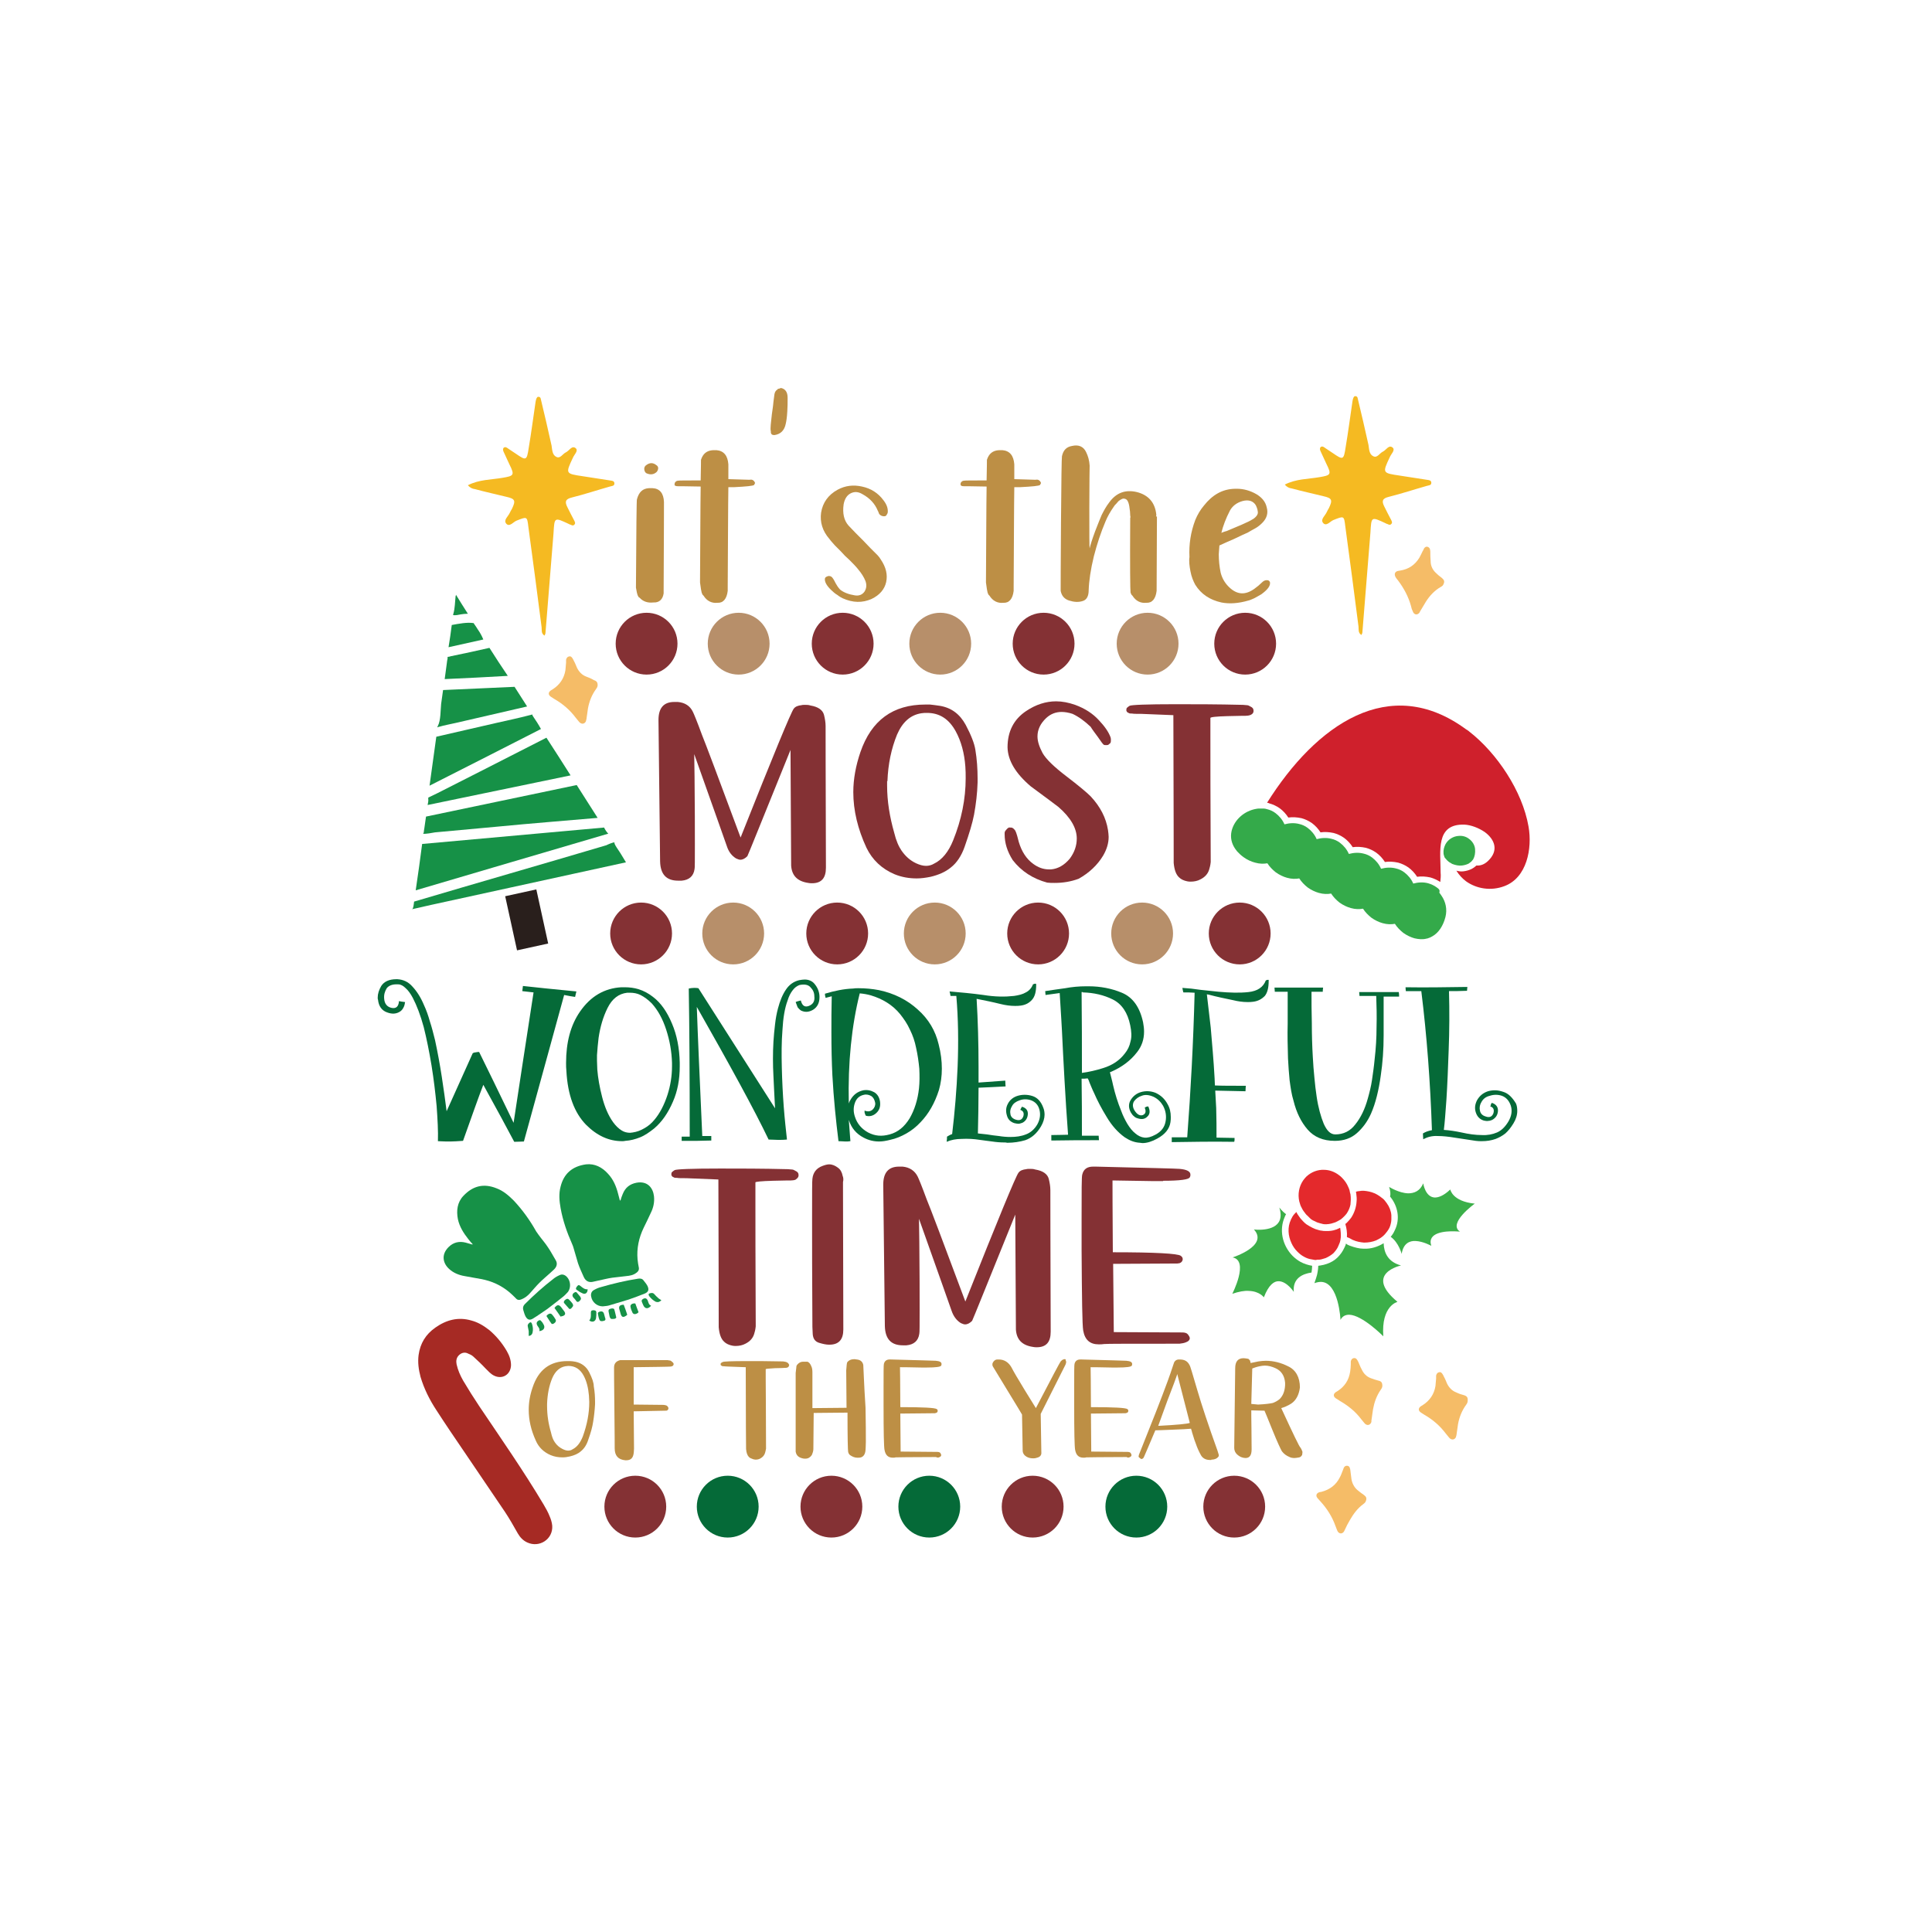 <?xml version="1.0" encoding="utf-8"?>
<!-- Generator: Adobe Illustrator 19.0.0, SVG Export Plug-In . SVG Version: 6.00 Build 0)  -->
<svg version="1.1" id="Layer_1" xmlns="http://www.w3.org/2000/svg" xmlns:xlink="http://www.w3.org/1999/xlink" x="0px" y="0px"
	 viewBox="0 0 600 600" style="enable-background:new 0 0 600 600;" xml:space="preserve">
<style type="text/css">
	.st0{fill:none;}
	.st1{fill:#CF202C;}
	.st2{fill:#34AA4A;}
	.st3{fill:#169147;}
	.st4{fill:#291F1C;}
	.st5{fill:#BD8F45;}
	.st6{fill:#843134;}
	.st7{fill:#B78F6A;}
	.st8{fill:#056A38;}
	.st9{fill:#A62A24;}
	.st10{fill:#3BAF49;}
	.st11{fill:#E4292C;}
	.st12{fill:#F5BA22;}
	.st13{fill:#F5BC67;}
</style>
<g id="XMLID_9923_">
	<path id="XMLID_2987_" class="st0" d="M342.6,331.8c2.9-0.9,5.1-2.5,6.7-4.5c0.9-1.1,1.5-2.3,1.8-3.8c0.3-1.5,0.3-3.1-0.1-5
		c-0.9-3.9-2.7-6.6-5.4-8c-2.8-1.4-5.9-2.1-9.3-2.2h-0.3c0,8.5,0.1,16.8,0.1,25.1C338.2,333,340.4,332.5,342.6,331.8z"/>
	<path id="XMLID_2986_" class="st0" d="M181.3,427.3c-1.1-2.1-2.7-3.1-4.8-3.1c-0.3,0-0.6,0-0.9,0.1c-1.8,0.3-3.2,1.5-4.1,3.7
		c-1,2.4-1.5,5.1-1.6,8v0.8c0,2.7,0.4,5.4,1.2,8.1c0.3,1.3,0.8,2.4,1.2,3.1c0.6,0.9,1.4,1.6,2.4,2.1c0.6,0.3,1.2,0.5,1.7,0.5
		c0.5,0,0.9-0.1,1.4-0.4c1.3-0.7,2.4-2,3.2-4c1.4-3.6,2.1-7.1,2.1-10.7c0-0.7,0-1.3-0.1-2C182.8,431.1,182.3,429.1,181.3,427.3z"/>
	<path id="XMLID_2985_" class="st0" d="M280.1,264.2c1.1,1.7,2.6,3,4.5,3.9c1.1,0.6,2.2,0.8,3.1,0.8c0.9,0,1.7-0.2,2.5-0.7
		c2.5-1.3,4.5-3.7,5.9-7.2c2.6-6.4,3.9-12.9,3.9-19.3c0-1.2,0-2.4-0.1-3.6c-0.3-4.2-1.3-7.8-3-11c-2.1-3.8-5.1-5.7-8.9-5.7
		c-0.6,0-1.1,0-1.7,0.1c-3.4,0.6-5.9,2.8-7.6,6.6c-1.9,4.3-2.9,9.2-3,14.5v1.4c0,4.8,0.7,9.7,2.2,14.6
		C278.4,261.1,279.2,262.9,280.1,264.2z"/>
	<path id="XMLID_2984_" class="st0" d="M282.4,347.3c1.6-2.6,2.5-5.7,2.9-9.3c0.2-1.9,0.3-4,0.1-6.1c-0.1-2.2-0.5-4.3-1-6.5
		c-0.4-2-1.1-3.9-1.9-5.6c-0.8-1.8-1.9-3.4-3.1-4.9c-2.3-2.7-5.4-4.6-9.1-5.8c-1-0.3-2.2-0.5-3.4-0.6c-2.5,10-3.6,21.4-3.4,34.2
		c0.1-0.4,0.3-0.8,0.5-1.1c0.9-1.6,2.2-2.5,4-3c1.2-0.3,2.3-0.1,3.4,0.6c1,0.6,1.6,1.6,1.8,2.9c0.2,1.5-0.2,2.7-1.2,3.6
		c-1.1,0.9-2.2,1.2-3.2,0.8c-0.2-0.3-0.3-0.7-0.4-1c0-0.3,0-0.5,0-0.6c0.9,0.3,1.8,0.2,2.5-0.3c0.7-0.6,1-1.2,0.8-2.1
		c-0.1-1-0.5-1.7-1.2-2.1c-0.7-0.4-1.4-0.6-2.3-0.4c-1.3,0.3-2.3,1.1-2.8,2.5c-0.5,1.4-0.5,2.8,0,4.3c0.7,2.2,2,3.8,4.1,4.9
		c2,1.1,4.2,1.3,6.5,0.6C278.8,351.6,280.8,349.9,282.4,347.3z"/>
	<path id="XMLID_2983_" class="st0" d="M399,429.4c-0.1-2.2-1.1-3.7-3-4.5c-1.1-0.5-2.2-0.8-3.3-0.8c-0.6,0-1.1,0.1-1.6,0.2
		c-1,0.3-1.8,0.5-2.3,0.7l-0.3,11l2.1,0.2c2.2-0.1,3.7-0.2,4.6-0.5c0.8-0.3,1.5-0.7,2.1-1.2c1.1-0.9,1.6-2.4,1.6-4.3V429.4z"/>
	<path id="XMLID_2982_" class="st0" d="M366.7,430.6l-1-3.9c0,0.2-0.4,1.1-1,2.9c-0.5,1.3-1.2,3.1-2.1,5.5l-2.8,7.7h0.3
		c5.5-0.3,8.7-0.6,9.6-0.8c-0.4-1.5-1-4-1.9-7.4L366.7,430.6z"/>
	<path id="XMLID_2981_" class="st0" d="M202.4,311.6c-1.1-1.1-2.2-2-3.5-2.6c-1-0.5-2.1-0.7-3.3-0.7h-0.8c-2.7,0.3-4.7,1.8-6.1,4.7
		c-1.4,2.8-2.3,5.9-2.8,9.3c-0.3,1.8-0.4,3.6-0.5,5.4v1.7c0,1,0,2,0.1,2.8c0.2,2.5,0.7,5.3,1.5,8.5c0.8,3.1,1.9,5.7,3.4,7.8
		c0.8,1.1,1.7,2,2.7,2.6c0.8,0.5,1.6,0.7,2.6,0.7c0.3,0,0.5,0,0.8-0.1c1.2-0.2,2.4-0.6,3.6-1.3c1.1-0.7,2.2-1.6,3.1-2.6
		c1.8-2.1,3.1-4.7,4.1-7.8c0.9-2.8,1.4-5.8,1.4-8.9v-1c-0.1-3.4-0.7-6.9-1.8-10.3C205.8,316.4,204.3,313.7,202.4,311.6z"/>
	<path id="XMLID_2980_" class="st0" d="M381,165.2l0.7-0.3c1.4-0.6,2.3-1,2.6-1.1l1.2-0.5l1.3-0.6c1.2-0.5,2-1,2.5-1.3
		c0.8-0.5,1.2-1.1,1.3-1.6c0.1-0.3,0-0.8-0.1-1.3c-0.1-0.5-0.3-0.9-0.5-1.3c-0.8-1.4-2.2-1.8-4.1-1.3c-1.8,0.5-3.1,1.4-3.9,2.9
		c-1.3,2.5-2.2,4.9-2.8,7.3c0.1-0.1,0.5-0.2,1-0.4L381,165.2z"/>
	<path id="XMLID_2979_" class="st1" d="M474.7,256.7c-1.9-11-9.8-22.8-18.4-29.5c-0.3-0.3-0.7-0.5-1-0.7
		c-23.8-17.5-46.6-1.4-61.8,22.8c0.3,0,0.5,0.1,0.7,0.2c1.1,0.3,2.2,0.8,3.2,1.5c1.1,0.8,2,1.8,2.7,2.9c1.3-0.2,2.7-0.1,4.1,0.2
		c1.1,0.3,2.2,0.8,3.2,1.5c1.1,0.8,2,1.8,2.7,2.9c1.3-0.2,2.7-0.1,4.1,0.2c1.1,0.3,2.2,0.8,3.2,1.5c1.1,0.8,2,1.8,2.7,2.9
		c1.3-0.2,2.7-0.1,4.1,0.2c1.1,0.3,2.2,0.8,3.2,1.5c1.1,0.8,2,1.8,2.7,2.9c1.3-0.2,2.7-0.1,4.1,0.2c1.1,0.3,2.2,0.8,3.2,1.5
		c1.1,0.8,2,1.8,2.7,2.9c1.3-0.2,2.7-0.1,4.1,0.2c1.1,0.3,2.1,0.8,3.1,1.4c0.1-1,0.2-2,0.1-2.8c0-6.7-1.7-15.3,7.4-15
		c2,0.1,4.4,1,6.3,2.3c3,2.2,4.6,5.7,0.9,9.1c-1.1,1-2.3,1.4-3.5,1.3c-1,1-2.4,1.6-4,1.8c-0.7,0.1-1.5,0-2.2-0.2
		c0.8,1.3,1.8,2.4,3,3.3c3.2,2.3,7.7,3.1,11.9,1.5C474.2,272.6,475.9,263.5,474.7,256.7z"/>
	<path id="XMLID_2978_" class="st2" d="M448.9,266.6c0.3,0.4,0.7,0.8,1.1,1.1c0,0,0,0,0,0c0.3,0.2,0.7,0.4,1,0.6
		c1,0.4,2.1,0.6,3,0.5c0.8-0.1,1.5-0.3,2.1-0.6c0.3-0.2,0.5-0.4,0.8-0.6c0.2-0.2,0.4-0.5,0.6-0.7c0.5-0.9,0.7-2,0.6-3.2
		c-0.1-1.3-0.9-2.5-1.9-3.2c-0.9-0.7-2-1-3.2-0.9c-1.7,0.1-3.3,1.1-4.1,2.6c-0.4,0.8-0.7,1.8-0.6,2.8c0,0.4,0.2,0.8,0.3,1.2
		C448.7,266.4,448.8,266.5,448.9,266.6z"/>
	<path id="XMLID_2977_" class="st2" d="M447.5,263.8c0,0.1,0,0.2,0,0.3C447.5,264,447.5,263.9,447.5,263.8
		C447.5,263.8,447.5,263.8,447.5,263.8z"/>
	<path id="XMLID_2976_" class="st2" d="M446.8,276.1c0,0-0.1-0.1-0.1-0.1c-0.2-0.2-0.4-0.3-0.5-0.4c-0.8-0.6-1.7-1-2.7-1.3
		c-1.5-0.4-3.1-0.3-4.6,0.1c-0.6-1.4-1.6-2.6-2.8-3.5c-0.8-0.6-1.7-1-2.6-1.2c-1.5-0.4-3.1-0.3-4.6,0.1c-0.6-1.4-1.6-2.6-2.8-3.5
		c-0.8-0.6-1.7-1-2.6-1.2c-1.5-0.4-3.1-0.3-4.6,0.1c-0.6-1.4-1.6-2.6-2.8-3.5c-0.8-0.6-1.7-1-2.6-1.2c-1.5-0.4-3.1-0.3-4.6,0.1
		c-0.6-1.4-1.6-2.6-2.8-3.5c-0.8-0.6-1.7-1-2.6-1.2c-1.5-0.4-3.1-0.3-4.6,0.1c-0.6-1.4-1.6-2.6-2.8-3.5c-0.8-0.6-1.7-1-2.6-1.2
		c-0.3-0.1-0.7-0.2-1-0.2c-0.1,0-0.2,0-0.3,0c-0.3,0-0.7,0-1,0c-0.4,0-0.7,0-1.1,0.1c-3.5,0.6-6.7,3.2-7.6,6.8c-0.5,2.1,0,4,1.1,5.6
		c0.2,0.3,0.4,0.5,0.6,0.8c0.3,0.3,0.6,0.6,0.9,0.9c0.3,0.3,0.7,0.6,1.1,0.9c1.1,0.8,2.4,1.4,3.6,1.7c1.4,0.4,2.7,0.4,3.8,0.2
		c0.7,1.1,1.6,2,2.6,2.8c1.1,0.8,2.4,1.4,3.5,1.7c1.4,0.4,2.7,0.4,3.8,0.2c0.7,1.1,1.6,2,2.6,2.8c1.1,0.8,2.4,1.4,3.5,1.7
		c1.4,0.4,2.7,0.4,3.8,0.2c0.7,1.1,1.6,2,2.6,2.8c1.1,0.8,2.4,1.4,3.5,1.7c1.4,0.4,2.7,0.4,3.8,0.2c0.7,1.1,1.6,2,2.6,2.8
		c1.1,0.8,2.4,1.4,3.5,1.7c1.4,0.4,2.7,0.4,3.8,0.2c0.7,1.1,1.6,2,2.6,2.8c1.1,0.8,2.4,1.4,3.5,1.7c1.3,0.3,2.6,0.4,3.7,0.1
		c0.2,0,0.5-0.1,0.7-0.2c0.4-0.1,0.7-0.3,1.1-0.5c2-1.1,3.4-3.3,4.1-6c0.6-2.4,0.1-4.7-1.2-6.6c-0.2-0.3-0.5-0.7-0.7-1
		C447.2,276.6,447,276.3,446.8,276.1z"/>
	<path id="XMLID_2975_" class="st3" d="M177.2,240.8c-2.5-3.9-5-7.9-7.5-11.7c-6.9,3.5-13.7,7-20.6,10.5c-4.4,2.2-8.8,4.5-13.2,6.7
		c-1,0.5-1.9,0.9-2.9,1.4c0,0.1,0,0.2,0,0.4c0.1,0.6-0.1,1.3-0.2,1.9C147.6,246.9,162.4,243.9,177.2,240.8z"/>
	<path id="XMLID_2974_" class="st3" d="M148.4,195.5c-0.4-0.6-0.8-1.3-1.2-1.8c-0.1-0.2-0.1-0.2-0.1-0.2s0,0-0.1,0
		c-2-0.3-4.5,0.2-6.7,0.6c-0.3,2.3-0.6,4.6-1,6.9c3.6-0.8,7.2-1.6,10.8-2.4C149.6,197.4,149.1,196.5,148.4,195.5z"/>
	<path id="XMLID_2973_" class="st3" d="M135.1,258.5c6.6-0.6,13.1-1.2,19.6-1.8c10.3-1,20.6-1.8,30.9-2.7c-2.2-3.4-4.3-6.8-6.5-10.2
		c-15.6,3.3-31.2,6.5-46.8,9.8c-0.2,1.2-0.3,2.3-0.5,3.5c-0.2,0.9-0.1,1.8-0.5,1.8C132.2,259.1,134.3,258.6,135.1,258.5z"/>
	<path id="XMLID_2972_" class="st3" d="M165.5,222.4c-0.2-0.3-0.2-0.4-0.1-0.5c-0.3,0-0.7,0.2-0.9,0.2c-3.4,0.9-6.8,1.6-10.3,2.4
		c-6.3,1.4-12.4,2.9-18.7,4.3c-0.7,5.1-1.4,10.1-2.1,15.2c11.6-5.9,23.1-11.7,34.6-17.6C167.3,225.1,166.4,223.7,165.5,222.4z"/>
	<path id="XMLID_2971_" class="st3" d="M143.1,190.8c0.7-0.1,1.4-0.2,2.2-0.2c-1.2-1.9-2.5-3.9-3.7-5.9c0,0.2,0,0.2-0.1,0.4
		c-0.2,1.7-0.2,3.8-0.7,5.5c0,0.1-0.1,0.2-0.1,0.4C141.4,191.2,142.5,190.9,143.1,190.8z"/>
	<path id="XMLID_2970_" class="st3" d="M134,281c20.1-4.4,40.3-8.8,60.4-13.2c-0.6-1-1.1-1.8-1.7-2.8c-0.2-0.4-2.4-3.3-1.8-3.4
		c-0.7,0-2.2,0.7-2.6,0.9c-19.9,5.9-39.8,11.6-59.7,17.5c-0.1,0.8-0.2,2.1-0.6,2.4c0.2-0.1,0.6-0.2,0.7-0.2
		C130.5,281.8,132.2,281.4,134,281z"/>
	<path id="XMLID_2969_" class="st3" d="M187.6,257c-18.8,1.7-37.6,3.4-56.5,5.1c-0.6,4.8-1.3,9.6-2,14.4
		c19.9-5.9,39.8-11.7,59.8-17.6C188.4,258.4,188,257.8,187.6,257z"/>
	<path id="XMLID_2968_" class="st3" d="M152,201.2c-4,0.9-8,1.8-12,2.6c-0.3,0.1-0.6,0.2-1,0.2c0.1,0.4-0.2,1.3-0.2,1.7
		c-0.2,1.8-0.5,3.5-0.7,5.2c6.5-0.3,13.1-0.6,19.6-1C155.8,207.1,153.9,204.2,152,201.2z"/>
	<path id="XMLID_2967_" class="st3" d="M141.6,224.5c7.4-1.7,14.7-3.4,22.1-5.1c-1.3-2-2.6-4.1-3.9-6.1c-7.4,0.3-14.8,0.7-22.2,1
		c-0.2,1.4-0.4,2.9-0.6,4.3c-0.2,1.9-0.1,5.1-1,6.8c-0.1,0.2-0.2,0.4-0.2,0.5c0.2-0.1,0.5-0.2,0.6-0.2
		C138.1,225.2,139.9,224.9,141.6,224.5z"/>
	
		<rect id="XMLID_2966_" x="158.7" y="277.2" transform="matrix(-0.977 0.214 -0.214 -0.977 384.612 529.882)" class="st4" width="9.9" height="17.2"/>
	<path id="XMLID_2965_" class="st5" d="M200.8,147c1.2,0.5,2.2,0.4,3.1-0.4c0.3-0.3,0.5-0.8,0.5-1.2c0-0.4-0.2-0.7-0.5-0.9
		c-1.1-0.9-2.2-0.9-3.4,0.1c-0.3,0.3-0.5,0.7-0.4,1.3C200.2,146.4,200.4,146.8,200.8,147z"/>
	<path id="XMLID_2964_" class="st5" d="M198.3,185.4c0.1,0.1,0.2,0.1,0.3,0.2c1.1,1.2,2.5,1.7,4.3,1.5c1.8,0.1,2.9-0.9,3.2-2.8v-1
		c0.1-18.2,0.1-27.3,0.1-27.4c-0.1-2.7-1.3-4.2-3.6-4.3h-1c-2,0.1-3.2,1.2-3.8,3.5c-0.1,0.1-0.2,9.3-0.3,27.4c0.2,1.3,0.4,2,0.5,2.3
		C198.1,185,198.2,185.2,198.3,185.4z"/>
	<path id="XMLID_2963_" class="st5" d="M210.5,151c0.2,0,2.6,0,7.1,0.1c-0.1,6.4-0.1,16.3-0.2,29.8c0.2,1.7,0.4,2.7,0.5,3.1
		c0.1,0.3,0.2,0.5,0.3,0.7c0.1,0.1,0.2,0.2,0.3,0.3c1,1.6,2.5,2.4,4.3,2.2c1.8,0.1,2.9-1.2,3.2-3.7v-1.3c0.1-14.4,0.1-24.7,0.2-30.9
		h1.7c3.9-0.2,6-0.4,6.3-0.7c0.1-0.2,0.2-0.4,0.3-0.6c-0.3-0.8-0.9-1.2-1.7-1l-6.6-0.2c0-3,0-4.5,0-4.6c-0.2-2.7-1.4-4.2-3.7-4.4h-1
		c-2,0.1-3.2,1.1-3.8,3c0,0.1,0,2.2-0.1,6.4c-4.5,0-6.9,0-7.2,0.1c-0.5,0.1-0.9,0.5-0.9,1.1C209.4,150.8,209.8,151,210.5,151z"/>
	<path id="XMLID_2962_" class="st5" d="M240.3,135.1h0.3c1.9-0.3,3-1.5,3.4-3.4c0.2-0.8,0.4-2.1,0.5-3.9c0.1-1.4,0.1-2.7,0.1-4.1
		v-0.2c0-1.7-0.7-2.7-2-3c-0.2,0-0.4,0.1-0.6,0.2c-0.3,0-0.5,0.1-0.6,0.3c-0.5,0.3-0.8,0.8-0.9,1.5c-0.1,0.7-0.2,1.4-0.3,2.3l-0.1,1
		l-0.1,0.8c-0.2,1.4-0.4,2.7-0.5,4c-0.1,1-0.2,1.7-0.2,2.4c0,0.4,0,0.7,0.1,0.9C239.3,134.7,239.7,135.1,240.3,135.1z"/>
	<path id="XMLID_2961_" class="st5" d="M259.3,169.4l1.8,1.8l1.3,1.4l1.4,1.3c1.1,1.1,2,2,2.7,2.9c1,1.2,1.8,2.4,2.3,3.7
		c0.4,1.2,0.3,2.2-0.3,3.2c-0.7,1-1.7,1.4-3,1.2c-1.9-0.3-3.5-0.9-4.6-1.8c-0.3-0.3-0.5-0.6-0.8-1l-0.3-0.5l-0.3-0.5
		c-0.5-1-0.9-1.7-1.3-2c-0.5-0.3-1-0.3-1.5,0c-0.3,0.1-0.4,0.3-0.5,0.5c-0.2,1,0.5,2.3,2,3.7c0.5,0.5,1.2,1.1,1.9,1.5
		c0.6,0.5,1.2,0.8,1.6,1c3.1,1.4,6.1,1.5,9,0.2c2.5-1.2,4-3,4.5-5.2c0.5-2.3,0-4.6-1.7-7.1l-0.4-0.6l-0.5-0.6l-2.3-2.3l-2.2-2.3
		l-1.1-1.1l-1.2-1.2c-0.9-0.9-1.6-1.7-2.3-2.4c-1.4-1.6-1.9-3.8-1.5-6.6c0.3-1.6,1-2.8,2.2-3.4c1.2-0.6,2.4-0.5,3.7,0.3
		c2.2,1.2,3.8,2.9,4.7,5.1l0.2,0.4l0.1,0.3c0.1,0.3,0.3,0.5,0.4,0.6c0.5,0.4,1.1,0.5,1.6,0.4c0.2-0.1,0.4-0.2,0.5-0.5
		c0.2-0.3,0.3-0.5,0.3-0.7c0.1-1.2-0.3-2.4-1.3-3.7c-1.7-2.3-3.9-3.7-6.7-4.3c-2.7-0.6-5.2-0.3-7.6,1c-2.9,1.6-4.6,4-5.1,7.1
		c-0.4,2.9,0.4,5.7,2.6,8.2C258.1,168.1,258.7,168.7,259.3,169.4z"/>
	<path id="XMLID_2960_" class="st5" d="M299.3,151c0.2,0,2.6,0,7.1,0.1c-0.1,6.4-0.1,16.3-0.2,29.8c0.2,1.7,0.4,2.7,0.5,3.1
		c0.1,0.3,0.2,0.5,0.3,0.7c0.1,0.1,0.2,0.2,0.3,0.3c1,1.6,2.5,2.4,4.3,2.2c1.8,0.1,2.9-1.2,3.2-3.7v-1.3c0.1-14.4,0.1-24.7,0.2-30.9
		h1.7c3.9-0.2,6-0.4,6.3-0.7c0.1-0.2,0.2-0.4,0.3-0.6c-0.3-0.8-0.9-1.2-1.7-1l-6.6-0.2c0-3,0-4.5,0-4.6c-0.2-2.7-1.4-4.2-3.7-4.4h-1
		c-2,0.1-3.2,1.1-3.8,3c0,0.1,0,2.2-0.1,6.4c-4.5,0-6.9,0-7.2,0.1c-0.5,0.1-0.9,0.5-0.9,1.1C298.3,150.8,298.6,151,299.3,151z"/>
	<path id="XMLID_2959_" class="st5" d="M332,186.5c1.6,0.5,3,0.6,4.4,0.1c1.1-0.4,1.7-1.5,1.7-3.3c0.1-2.9,0.6-6.4,1.6-10.5
		c1-3.9,2.2-7.5,3.6-10.8c0.6-1.5,1.5-3.1,2.7-4.8c0.1-0.2,0.3-0.4,0.6-0.7c0.3-0.3,0.5-0.6,0.8-0.9c0.8-0.6,1.4-0.9,1.9-0.7
		c0.8,0.1,1.3,1.1,1.5,3c0.1,0.6,0.2,1.3,0.2,2.2l0.1,0.6h-0.1c-0.1,15.2,0,22.9,0.1,23.3c0.1,0.3,0.2,0.5,0.3,0.7
		c0.1,0.1,0.2,0.2,0.3,0.3c1,1.6,2.5,2.4,4.3,2.2c1.8,0.1,2.9-1.2,3.2-3.7l0.1-23.1h-0.3c0.1-0.2,0.1-0.4,0.1-0.6
		c-0.4-3.8-2.5-6.1-6.1-7c-3.5-0.8-6.3,0.2-8.5,3.2c-1,1.3-1.7,2.6-2.4,4c-0.4,1-1.1,2.6-2,5c-1,2.7-1.5,4.4-1.7,5.3
		c-0.1-0.2-0.1-4.4-0.1-12.7c0-8.2,0.1-12.6,0.1-13c-0.1-1.6-0.5-3-1.1-4.2c-0.8-1.7-2.3-2.4-4.4-1.9c-1.7,0.3-2.7,1.3-3.1,3.2
		c-0.1,0.5-0.2,7.3-0.3,20.5c-0.1,13.2-0.1,20.3-0.1,21.3C329.7,185,330.5,186,332,186.5z"/>
	<path id="XMLID_10017_" class="st5" d="M369.7,177.4c0.3,1.7,0.9,3.1,1.5,4.2c1.8,2.9,4.5,4.7,8.1,5.5c2.5,0.5,5.3,0.3,8.4-0.6
		c0.5-0.1,1.1-0.4,1.8-0.7c0.8-0.4,1.6-0.9,2.3-1.3c1.9-1.4,2.8-2.6,2.6-3.7c-0.2-0.5-0.6-0.7-1.2-0.6c-0.3,0-0.8,0.2-1.2,0.6
		l-1.2,1.1l-1.3,1c-2.7,1.9-5.1,1.8-7.4-0.2c-1.5-1.3-2.5-2.9-3-4.8c-0.4-1.9-0.6-3.9-0.6-5.8l0.2-2.7l2.2-1l2.3-1
		c1.9-0.9,3.3-1.6,4.3-2l1.2-0.7l1.1-0.6c0.9-0.5,1.6-1.1,2.2-1.7c1.4-1.4,1.9-3,1.4-4.8c-0.4-1.9-1.7-3.4-3.9-4.5
		c-2-1-4-1.4-6.1-1.3c-3.8,0.1-6.9,1.9-9.5,5.2c-1.1,1.3-2,2.8-2.7,4.5c-1.4,3.7-2,7.5-1.8,11.5
		C369.2,174.3,369.4,175.8,369.7,177.4z M382,158.5c0.8-1.4,2.1-2.4,3.9-2.9c1.9-0.5,3.3,0,4.1,1.3c0.2,0.4,0.4,0.9,0.5,1.3
		c0.1,0.5,0.2,1,0.1,1.3c-0.1,0.5-0.6,1.1-1.3,1.6c-0.5,0.3-1.3,0.8-2.5,1.3l-1.3,0.6l-1.2,0.5c-0.3,0.1-1.1,0.5-2.6,1.1l-0.7,0.3
		l-0.7,0.2c-0.5,0.2-0.9,0.3-1,0.4C379.8,163.4,380.7,161,382,158.5z"/>
	<circle id="XMLID_2956_" class="st6" cx="386.7" cy="199.9" r="9.6"/>
	<circle id="XMLID_2955_" class="st7" cx="356.4" cy="199.9" r="9.6"/>
	<circle id="XMLID_2954_" class="st6" cx="324.1" cy="199.9" r="9.6"/>
	<circle id="XMLID_2953_" class="st7" cx="292" cy="199.9" r="9.6"/>
	<circle id="XMLID_2952_" class="st6" cx="261.7" cy="199.9" r="9.6"/>
	<circle id="XMLID_2951_" class="st7" cx="229.4" cy="199.9" r="9.6"/>
	<circle id="XMLID_2950_" class="st6" cx="200.8" cy="199.9" r="9.6"/>
	<path id="XMLID_2949_" class="st6" d="M218,228.2c-1.5-4.1-2.5-6.5-2.8-7.1c-0.9-1.9-2.5-2.9-4.7-3.1h-1.1c-3.3,0-4.9,1.9-4.9,5.6
		l0.5,43.9c0.1,4,1.9,6,5.6,6h1.1c2.3-0.2,3.7-1.4,4-3.6c0.1-0.2,0.1-2.8,0.1-7.6c0-4.7,0-11.8-0.1-21.1l-0.1-7
		c6.2,17.5,9.6,27,10.1,28.5c0.6,1.9,1.6,3.1,2.9,3.9c0.5,0.2,0.9,0.4,1.3,0.4c0.8,0,1.5-0.4,2.2-1.1c0.2-0.3,4.6-11.3,13.4-33
		l0.2,35.9c0.2,3.1,1.9,4.9,5.3,5.4c0.4,0.1,0.8,0.1,1.2,0.1c2.9,0,4.3-1.6,4.3-4.8v-0.5c-0.1-28.6-0.1-43.1-0.1-43.5
		c0-1.1-0.2-2.3-0.5-3.5c-0.4-1.5-1.8-2.5-4.2-2.9c-0.6-0.2-1.1-0.2-1.7-0.2c-0.4,0-0.8,0-1.1,0.1c-1,0.1-1.9,0.4-2.4,1.1
		c-0.8,1-6.3,14.3-16.5,40C223.1,241.5,219.1,230.9,218,228.2z"/>
	<path id="XMLID_10006_" class="st6" d="M277.8,271.5c2.2,0.9,4.5,1.3,6.9,1.3c1.4,0,2.8-0.2,4.3-0.5c2.5-0.6,4.6-1.5,6.3-2.9
		c1.8-1.4,3.3-3.6,4.3-6.5c1.4-4,2.4-7.3,2.9-9.9c0.6-3.3,1-6.6,1.1-10v-1.3c0-2.9-0.2-5.9-0.7-8.9c-0.3-1.9-1.3-4.5-3-7.7
		c-1.8-3.3-4.4-5.3-8-5.9c-1.2-0.2-2.3-0.3-3.1-0.4h-1.4c-10.1,0-16.8,4.9-20.2,14.8c-1.4,4.1-2.2,8.3-2.2,12.4
		c0,5.7,1.4,11.5,4.1,17.3C270.9,267,273.8,269.8,277.8,271.5z M275.6,242.6c0.2-5.3,1.2-10.1,3-14.5c1.7-3.9,4.2-6.1,7.6-6.6
		c0.6-0.1,1.1-0.1,1.7-0.1c3.9,0,6.8,1.9,8.9,5.7c1.7,3.1,2.7,6.8,3,11c0.1,1.2,0.1,2.4,0.1,3.6c0,6.4-1.3,12.9-3.9,19.3
		c-1.4,3.5-3.4,6-5.9,7.2c-0.8,0.5-1.7,0.7-2.5,0.7c-1,0-2-0.3-3.1-0.8c-1.9-0.9-3.3-2.2-4.5-3.9c-0.9-1.3-1.7-3.1-2.3-5.6
		c-1.4-4.9-2.2-9.8-2.2-14.6V242.6z"/>
	<path id="XMLID_2946_" class="st6" d="M326.4,270h-0.6c-1.8,0-3.4-0.6-4.9-1.7c-2.1-1.5-3.6-3.8-4.5-6.8l-0.5-1.9
		c-0.2-0.7-0.4-1.3-0.7-1.8c-0.2-0.2-0.4-0.5-0.8-0.7c-0.2-0.1-0.5-0.1-0.7-0.1h-0.4c-0.2,0.1-0.5,0.3-0.8,0.7
		c-0.3,0.3-0.5,0.6-0.5,1v0.4c0,2.7,0.8,5.3,2.5,8c2.7,3.5,6.3,5.8,10.7,7c0.7,0.1,1.5,0.1,2.3,0.1c2.6,0,5.1-0.4,7.5-1.3
		c3.2-1.8,5.8-4.2,7.6-7.2c1.1-1.9,1.7-3.8,1.7-5.8c0-0.6-0.1-1.3-0.2-2.1c-0.6-3.8-2.4-7.3-5.4-10.5c-1.2-1.2-3.7-3.3-7.5-6.2
		c-3.8-2.9-6.3-5.3-7.4-7.2c-1-1.9-1.6-3.6-1.6-5.2c0-2.1,0.9-4,2.7-5.7c1.4-1.3,3-1.9,4.8-1.9c1,0,2.2,0.2,3.4,0.6
		c1.9,0.9,3.7,2.2,5.6,4c0.6,1,1.4,2,2.2,3.1c1,1.5,1.7,2.4,1.9,2.5c0.2,0.1,0.5,0.1,0.7,0.1c0.2,0,0.5,0,0.7-0.1
		c0.2-0.2,0.4-0.3,0.6-0.5c0.2-0.3,0.2-0.6,0.2-1c0-0.2,0-0.5-0.1-0.8c-0.6-1.7-1.9-3.5-3.6-5.3c-1.9-2.1-4.4-3.7-7.4-4.8
		c-2-0.7-4-1.1-5.9-1.1c-3.2,0-6.3,1-9.3,3c-3.9,2.6-5.8,6.4-5.8,11.3c0.1,4.1,2.5,8.1,7.2,12.1c4.7,3.5,7.6,5.6,8.6,6.4
		c3.8,3.3,5.7,6.6,5.7,9.8c0,2.2-0.7,4.3-2.2,6.3C330.5,268.7,328.6,269.8,326.4,270z"/>
	<path id="XMLID_2945_" class="st6" d="M381.2,222.4c3.6-0.1,5.5-0.1,5.6-0.1c0.6,0,1.1-0.1,1.4-0.2c0.5-0.2,0.8-0.4,1-0.8
		c0.1-0.2,0.1-0.4,0.1-0.6c0-0.6-0.3-1-1-1.3c-0.3-0.2-0.7-0.4-1.1-0.4l-1.2-0.1c-8-0.2-15.1-0.2-21-0.2c-8.9,0-13.7,0.2-14.2,0.5
		c-0.3,0.2-0.6,0.4-0.8,0.6c-0.2,0.2-0.2,0.5-0.2,0.7v0.2c0.1,0.3,0.3,0.6,0.7,0.7c0.2,0.2,0.6,0.2,1.1,0.2c0.4,0.1,1.4,0.1,2.9,0.1
		l9.9,0.4c0.1,29.9,0.1,45.1,0.1,45.9c0.2,2.1,0.7,3.6,1.7,4.5c0.6,0.6,1.5,1,2.5,1.2c0.4,0.1,0.8,0.1,1.1,0.1c1,0,2.1-0.2,3-0.7
		c1.4-0.7,2.3-1.7,2.7-3c0.2-0.6,0.4-1.4,0.5-2.4c-0.1-19.6-0.1-32.8-0.1-39.5v-5.2C375.8,222.7,377.6,222.5,381.2,222.4z"/>
	<circle id="XMLID_2944_" class="st6" cx="385" cy="289.9" r="9.6"/>
	<circle id="XMLID_2943_" class="st7" cx="354.7" cy="289.9" r="9.6"/>
	<circle id="XMLID_2942_" class="st6" cx="322.4" cy="289.9" r="9.6"/>
	<circle id="XMLID_2941_" class="st7" cx="290.3" cy="289.9" r="9.6"/>
	<circle id="XMLID_2940_" class="st6" cx="260" cy="289.9" r="9.6"/>
	<circle id="XMLID_2939_" class="st7" cx="227.7" cy="289.9" r="9.6"/>
	<circle id="XMLID_2938_" class="st6" cx="199.1" cy="289.9" r="9.6"/>
	<path id="XMLID_2937_" class="st8" d="M134,330.8c0.7,4.3,1.2,8.5,1.6,12.7c0.3,4.2,0.5,7.8,0.4,10.9c1.6,0.1,2.9,0.1,3.9,0.1
		c1,0,2.3-0.1,3.9-0.2c2.8-7.8,4.8-13.6,6.3-17.4c4.3,7.8,7.5,13.7,9.6,17.7c1.3,0,2.3-0.1,3-0.1c5.6-20.2,9.7-35.4,12.5-45.5
		c1.5,0.3,2.6,0.5,3.4,0.6l0.4-1.7c-7.4-0.7-12.9-1.3-16.6-1.7l-0.2,1.6l3.5,0.4c-2.8,18-4.8,31.4-6.2,40.5
		c-4.7-9.8-8.3-17.1-10.7-22c-0.3,0-0.7,0-1,0.1c-0.3,0-0.7,0.1-1,0.3c-3.6,8-6.3,14-8.1,18c-0.4-3.2-0.9-6.8-1.5-10.7
		c-0.6-3.9-1.3-7.7-2.1-11.4c-0.5-2-1-4-1.6-5.8c-0.5-1.8-1.1-3.5-1.8-5c-1-2.4-2.2-4.3-3.6-5.8c-1.3-1.5-2.9-2.2-4.7-2.3h-0.3
		c-2.2,0-3.8,0.7-4.7,2.1c-0.7,1.2-1.1,2.4-1.1,3.6c0,0.2,0,0.5,0.1,0.7c0.2,1.9,1.1,3.3,2.8,3.9c1.6,0.6,2.9,0.5,4.1-0.3
		c0.4-0.3,0.7-0.6,1-1.2c0.3-0.5,0.4-1.1,0.5-1.7c-0.9-0.1-1.5-0.2-1.9-0.3c-0.1,1.7-0.9,2.4-2.3,2.1c-1.4-0.3-2.2-1.3-2.3-2.9
		c-0.1-1.2,0.2-2.2,0.8-3.2c0.7-0.9,1.9-1.3,3.6-1.2c0.8,0,1.6,0.5,2.3,1.2c0.8,0.7,1.5,1.7,2.2,3c1.2,2.3,2.4,5.4,3.4,9.1
		C132.5,322.6,133.3,326.6,134,330.8z"/>
	<path id="XMLID_9993_" class="st8" d="M211.1,331.2v-1.2c-0.1-4.5-0.9-8.6-2.4-12.1c-1.5-3.6-3.4-6.4-5.9-8.3
		c-1.4-1.1-2.9-1.9-4.5-2.4c-1.3-0.4-2.8-0.6-4.3-0.6h-1c-5.3,0.3-9.6,2.8-12.9,7.6c-2.9,4.2-4.3,9.5-4.3,15.9c0,0.8,0,1.7,0.1,2.5
		c0.4,7.5,2.5,13,6.1,16.7c3.4,3.4,7.1,5.1,11.2,5.1c0.3,0,0.7,0,1-0.1c1.6-0.1,3.1-0.5,4.6-1.1c1.5-0.6,2.9-1.6,4.3-2.7
		c2.5-2.1,4.4-4.9,5.9-8.4C210.4,338.9,211.1,335.3,211.1,331.2z M208.7,331.1c0,3.1-0.5,6.1-1.4,8.9c-1,3.1-2.4,5.8-4.1,7.8
		c-0.9,1.1-2,2-3.1,2.6c-1.2,0.7-2.3,1.1-3.6,1.3c-0.3,0-0.6,0.1-0.8,0.1c-0.9,0-1.8-0.2-2.6-0.7c-1-0.6-1.9-1.5-2.7-2.6
		c-1.5-2.1-2.6-4.7-3.4-7.8c-0.8-3.1-1.3-6-1.5-8.5c0-0.9-0.1-1.8-0.1-2.8v-1.7c0.1-1.8,0.3-3.6,0.5-5.4c0.5-3.4,1.4-6.5,2.8-9.3
		c1.4-2.8,3.4-4.4,6.1-4.7h0.8c1.2,0,2.3,0.2,3.3,0.7c1.2,0.6,2.4,1.5,3.5,2.6c1.9,2.1,3.4,4.8,4.5,8.2c1.1,3.4,1.7,6.8,1.8,10.3
		V331.1z"/>
	<path id="XMLID_2934_" class="st8" d="M251.2,312.4c-1.3,0.5-2.1-0.1-2.5-1.7c-0.7,0.2-1.3,0.3-1.6,0.5c0.2,0.6,0.4,1.1,0.6,1.6
		c0.3,0.4,0.6,0.7,1,1c1.2,0.6,2.4,0.6,3.8-0.2c1.3-0.8,2-2.1,2-3.9v-0.1c0-1.4-0.5-2.8-1.5-4c-0.7-0.9-1.8-1.4-3.1-1.4
		c-0.5,0-1.1,0.1-1.7,0.2c-1.7,0.4-3.1,1.4-4.1,2.9c-1.1,1.6-1.9,3.6-2.5,5.9c-0.4,1.5-0.7,3.1-0.9,4.9c-0.2,1.8-0.4,3.6-0.5,5.4
		c-0.2,3.5-0.2,7.1,0,10.7c0.2,3.6,0.3,6.9,0.5,10c-10.6-16.6-18.5-29-23.8-37.3c-0.4-0.1-0.9-0.1-1.4-0.1c-0.6,0-1.1,0.1-1.6,0.2
		c0.2,11.5,0.3,26.8,0.3,46h-2.5v1.3h4.8c1.4,0,2.9-0.1,4.4-0.1v-1.4h-2.8c-0.8-17.8-1.4-31.2-1.7-40.1c10.4,18.3,17.9,32,22.3,41.2
		c1.1,0,2,0.1,2.9,0.1c1.1,0,2,0,2.8-0.1c-0.3-2.8-0.7-6.2-1-10.2c-0.3-4-0.5-8.1-0.6-12.2c-0.1-4-0.1-7.9,0.2-11.6
		c0.2-3.7,0.7-6.8,1.6-9.2c0.4-1.3,0.9-2.3,1.6-3.2c0.6-0.8,1.3-1.3,2.1-1.6c1.6-0.3,2.7-0.1,3.4,0.7c0.8,0.8,1.2,1.7,1.2,2.8
		C253.1,310.9,252.5,311.9,251.2,312.4z"/>
	<path id="XMLID_9989_" class="st8" d="M281.5,352c1.6-0.9,3.1-2.1,4.4-3.5c2.5-2.6,4.4-5.9,5.7-10c0.6-2.1,0.9-4.3,0.9-6.6
		c0-2.4-0.3-4.9-1-7.6c-1-4.2-3.1-7.8-6.5-10.8c-3.3-3-7.3-5-12-6c-2.1-0.4-4.2-0.6-6.4-0.6c-0.6,0-1.1,0-1.7,0.1
		c-2.8,0.1-5.7,0.7-8.7,1.6c0,0.3,0,0.6,0.1,0.8c0,0.2,0.1,0.4,0.1,0.5c0.6-0.2,1.3-0.3,1.9-0.5c-0.1,3.9-0.1,7.6-0.1,11.1
		c0,4.9,0.1,9.3,0.3,13.4c0.4,7.3,1.1,14.1,1.9,20.5c0.9,0,1.6,0.1,2.1,0.1c0.6,0,1.1,0,1.6-0.1c-0.2-2.2-0.3-4.4-0.5-6.6
		c0.8,2.5,2.3,4.3,4.6,5.5c1.5,0.8,3.1,1.2,4.8,1.2c1.1,0,2.2-0.2,3.4-0.5C278.3,353.6,279.9,352.9,281.5,352z M269.6,351.7
		c-2-1.1-3.4-2.7-4.1-4.9c-0.5-1.5-0.5-2.9,0-4.3c0.5-1.4,1.4-2.2,2.8-2.5c0.8-0.2,1.6,0,2.3,0.4c0.6,0.4,1,1.1,1.2,2.1
		c0.1,0.8-0.2,1.5-0.8,2.1c-0.7,0.6-1.5,0.7-2.5,0.3c0,0.1,0,0.3,0,0.6c0.1,0.3,0.2,0.7,0.4,1c1.1,0.3,2.2,0.1,3.2-0.8
		c1-0.9,1.4-2,1.2-3.6c-0.2-1.3-0.8-2.3-1.8-2.9c-1.1-0.6-2.2-0.8-3.4-0.6c-1.8,0.4-3.1,1.4-4,3c-0.2,0.3-0.4,0.7-0.5,1.1
		c-0.3-12.8,0.9-24.2,3.4-34.2c1.2,0.1,2.3,0.3,3.4,0.6c3.7,1.1,6.8,3,9.1,5.8c1.2,1.5,2.3,3.1,3.1,4.9c0.9,1.8,1.5,3.6,1.9,5.6
		c0.5,2.2,0.8,4.4,1,6.5c0.1,2.2,0.1,4.2-0.1,6.1c-0.4,3.6-1.4,6.7-2.9,9.3c-1.6,2.6-3.6,4.3-6.2,5
		C273.8,353,271.7,352.8,269.6,351.7z"/>
	<path id="XMLID_2931_" class="st8" d="M304.3,354c1.2,0.2,2.5,0.3,3.8,0.5c1.3,0.2,2.6,0.3,3.8,0.3c0.3,0,0.6,0,0.9,0.1
		c2,0,3.9-0.3,5.6-0.8c2-0.7,3.6-2.1,4.9-4.3c0.7-1.2,1.1-2.5,1.1-3.6c0-0.7-0.1-1.5-0.4-2.2c-0.7-1.9-1.8-3.1-3.3-3.6
		c-0.9-0.3-1.7-0.4-2.5-0.4c-0.7,0-1.4,0.1-2.1,0.3c-1.4,0.4-2.5,1.3-3.1,2.5c-0.6,1.1-0.7,2.3-0.3,3.6c0.3,1.2,1.1,2,2.3,2.4
		c0.5,0.1,0.9,0.2,1.3,0.2c0.4,0,0.8-0.2,1.2-0.3c1-0.5,1.6-1.4,1.7-2.6c0.1-1.2-0.5-2-1.8-2.4c-0.1,0.1-0.2,0.3-0.3,0.5
		c-0.1,0.2-0.2,0.3-0.2,0.5c0.9,0.3,1.2,1,0.9,2c-0.4,1.1-1.2,1.4-2.4,1c-0.9-0.3-1.5-0.9-1.6-1.7c-0.2-0.9,0-1.7,0.5-2.5
		c0.4-0.8,1.2-1.4,2.4-1.8c1.1-0.4,2.3-0.4,3.5,0c1.3,0.5,2.2,1.4,2.6,2.9c0.4,1.5,0.2,3-0.6,4.5c-0.9,1.6-2.2,2.7-3.6,3.2
		c-1.5,0.6-3.1,0.8-4.8,0.8c-1.2,0-2.4-0.1-3.6-0.3c-1.2-0.1-2.4-0.3-3.7-0.5c-0.9-0.1-1.9-0.2-2.8-0.3c0.1-4.7,0.2-9.4,0.2-14.2
		c2.1-0.1,4.9-0.2,8.4-0.4c0-0.3-0.1-0.9-0.1-1.8c-1.6,0.1-4.3,0.3-8.3,0.6v-4.9c0-7.3-0.2-14.3-0.6-21.1c2.5,0.5,5,1,7.4,1.6
		c1.6,0.4,3.1,0.6,4.5,0.6c0.6,0,1.2,0,1.8-0.1c1.5-0.2,2.6-0.8,3.5-1.8c0.9-1,1.3-2.5,1.3-4.7c0-0.1,0-0.2-0.1-0.3h-0.3
		c-0.1,0-0.3,0.1-0.6,0.2c-0.4,1.1-1.2,2-2.2,2.5c-1,0.6-2.3,0.9-3.7,1.1c-2.7,0.3-5.8,0.3-9.5-0.3c-3.6-0.5-7.1-0.8-10.5-1.1
		c0.1,0.3,0.2,0.8,0.3,1.4c0.6,0,1.2,0,1.8,0c0.6,7,0.7,14.3,0.4,22c-0.3,7.2-0.9,14.2-1.7,20.9c-0.6,0.2-1.1,0.5-1.6,0.8
		c0,0.3,0,0.9-0.1,1.6c1.4-0.6,2.9-0.9,4.7-0.9C300.6,353.6,302.4,353.7,304.3,354z"/>
	<path id="XMLID_9985_" class="st8" d="M326.6,354.2c5.1-0.1,10-0.1,14.7-0.1c0-0.3-0.1-0.8-0.1-1.4h-5.2c0-5.9,0-11.8-0.1-17.7
		c0.6,0,1.2,0,1.9-0.1c0.2,0.3,0.4,0.8,0.6,1.4c0.4,0.9,0.8,2,1.4,3.2c1,2.3,2.3,4.8,3.9,7.4c1.6,2.7,3.5,4.8,5.6,6.3
		c1.5,1,3,1.6,4.7,1.7c0.3,0,0.5,0.1,0.8,0.1c1.4,0,3-0.5,4.6-1.4c2.4-1.3,3.8-3,4.1-5.1c0.1-0.6,0.1-1.1,0.1-1.6c0-1.5-0.3-2.8-1-4
		c-0.9-1.7-2.2-2.8-3.7-3.5c-1.5-0.6-3.1-0.7-4.7-0.2c-1.3,0.4-2.4,1.3-3.1,2.5c-0.7,1.2-0.6,2.5,0.1,3.8c0.3,0.5,0.6,0.9,1,1.2
		c0.3,0.3,0.7,0.5,1.1,0.6c1.2,0.4,2.2,0.3,3-0.5c0.9-0.8,0.9-1.9,0.3-3.2c-0.2,0-0.4,0.1-0.6,0.1l-0.5,0.3c0.5,1.2,0.3,1.9-0.6,2.3
		c-0.9,0.3-1.8-0.2-2.6-1.5c-0.6-1-0.6-2-0.1-2.8c0.6-0.8,1.4-1.4,2.4-1.7c1-0.4,2.2-0.3,3.6,0.3c1.3,0.6,2.3,1.6,3,2.8
		c0.8,1.5,1.1,3.1,0.8,4.8c-0.3,1.8-1.3,3.2-3.2,4.2c-1.3,0.7-2.4,1-3.4,0.9c-1-0.1-2-0.6-2.8-1.3c-0.9-0.7-1.7-1.7-2.5-3
		c-0.7-1.2-1.4-2.6-1.9-4c-1.1-2.7-1.9-5.3-2.5-7.9c-0.4-1.9-0.8-3.2-1-4.1l0.5-0.2c3.2-1.4,5.9-3.4,7.9-6c1.5-1.9,2.2-4,2.2-6.4
		c0-0.9-0.1-1.9-0.3-2.9c-1-4.7-3.2-7.8-6.6-9.2c-3.1-1.3-6.6-2-10.3-2h-0.8c-2.2,0-4.4,0.2-6.5,0.6c-2.2,0.3-4.3,0.6-6.2,0.9
		c0,0.3,0.1,0.7,0.1,1.2c1.4-0.2,2.9-0.4,4.4-0.6c0.1,1.4,0.2,3,0.3,4.9c0.1,2.1,0.3,4.3,0.4,6.8c0.2,4.6,0.5,9.8,0.8,15.4
		c0.3,5.7,0.7,11.3,1.1,16.9c-1.1,0-2.8,0.1-5.2,0.1V354.2z M336.3,308.2c3.4,0.1,6.5,0.8,9.3,2.2c2.8,1.4,4.6,4.1,5.4,8
		c0.4,1.9,0.5,3.6,0.1,5c-0.3,1.5-0.9,2.7-1.8,3.8c-1.6,2.1-3.8,3.6-6.7,4.5c-2.2,0.7-4.4,1.2-6.6,1.5c0-8.2,0-16.6-0.1-25.1H336.3z
		"/>
	<path id="XMLID_2928_" class="st8" d="M382.9,310.6c1.6,0.4,3.1,0.6,4.5,0.6c0.6,0,1.2,0,1.8-0.1c1.5-0.2,2.6-0.8,3.6-1.8
		c0.8-1,1.2-2.5,1.2-4.7v-0.3h-0.4c-0.1,0-0.3,0.1-0.5,0.2c-0.8,2.1-2.6,3.3-5.4,3.6c-2.7,0.3-5.8,0.2-9.2-0.1l-5.7-0.6
		c-1.9-0.3-3.8-0.5-5.6-0.6c0.1,0.6,0.2,1.1,0.3,1.4c1.1,0,2.3,0,3.5,0.1c-0.4,15.5-1.2,30.4-2.3,44.9h-4.8v1.5
		c6.1-0.1,12.5-0.2,19.4-0.1c0.1-0.3,0.1-0.5,0.1-0.8v-0.4c-2,0-3.8-0.1-5.6-0.1c0-3,0-6-0.1-9.2c-0.1-1.8-0.2-3.6-0.3-5.4l9.4,0.2
		c0-0.9,0.1-1.4,0.1-1.7c-4.4,0-7.5,0-9.6-0.1l-0.1-2.3c-0.3-5.6-0.8-10.9-1.2-15.7c-0.5-4.4-0.9-7.9-1.2-10.3
		c0.2,0,0.4,0.1,0.6,0.1C378,309.6,380.5,310.1,382.9,310.6z"/>
	<path id="XMLID_2927_" class="st8" d="M434.4,308.1h-12.3c0,0.3,0.1,0.6,0.1,1.2h5.2c0.1,3,0.2,6.2,0.1,9.6c0,3.4-0.2,6.7-0.6,10.1
		c-0.2,2.2-0.5,4.2-0.8,6.3c-0.3,2.1-0.8,4-1.3,5.8c-0.9,3.3-2.2,6-3.9,8.1c-1.6,2.1-3.7,3.1-6.2,3.1c-1.5,0-2.6-1.1-3.6-3.3
		c-0.9-2.2-1.7-5-2.2-8.4c-0.3-1.9-0.5-3.8-0.7-5.9c-0.2-2.1-0.4-4.3-0.5-6.5c-0.2-3.4-0.3-6.9-0.3-10.4c-0.1-3.5-0.1-6.8-0.1-9.8
		h3.5c0-0.3,0-0.7,0.1-1.3h-15.1c0,0.3,0.1,0.7,0.1,1.3h4c0,3,0,6.3,0,9.9c-0.1,3.6,0,7.2,0.1,10.8c0.1,2.3,0.3,4.6,0.5,6.8
		c0.3,2.2,0.6,4.4,1.2,6.3c0.9,3.7,2.4,6.7,4.4,9c2,2.3,4.8,3.5,8.4,3.5h0.1c2.7,0,5-0.8,6.8-2.4c1.8-1.6,3.3-3.6,4.4-6.1
		c0.7-1.6,1.3-3.4,1.8-5.4c0.5-2,0.9-4.1,1.2-6.3c0.6-4,0.9-8.2,0.9-12.5c0-4.4,0-8.4,0-12.1h4.8C434.5,309,434.5,308.6,434.4,308.1
		z"/>
	<path id="XMLID_2926_" class="st8" d="M466.9,339.1c-0.9-0.3-1.7-0.5-2.6-0.5c-0.8,0-1.5,0.1-2.2,0.3c-1.5,0.5-2.6,1.4-3.4,2.8
		c-0.6,1.2-0.8,2.4-0.4,3.7c0.4,1.3,1.2,2.2,2.5,2.6c0.5,0.1,1,0.2,1.4,0.1c0.5,0,0.9-0.2,1.2-0.3c1.1-0.6,1.7-1.5,1.8-2.7
		c0.1-1.3-0.6-2.2-1.9-2.6c-0.1,0.1-0.2,0.3-0.3,0.5c0,0.3-0.1,0.5-0.2,0.6c1,0.3,1.3,1,1,2.1c-0.4,1.1-1.2,1.5-2.5,1
		c-1-0.3-1.6-1-1.7-1.9c-0.2-0.9,0-1.8,0.5-2.6c0.5-0.9,1.3-1.6,2.6-1.9c1.2-0.4,2.5-0.4,3.7,0c1.4,0.5,2.3,1.6,2.8,3.1
		c0.5,1.6,0.2,3.2-0.7,4.8c-1,1.7-2.2,2.9-3.6,3.5c-1.4,0.6-3,0.9-4.7,0.8c-2,0-4.1-0.3-6.3-0.8c-1.9-0.4-3.8-0.7-5.5-0.8
		c0.3-2.3,0.5-5.4,0.8-9.4c0.3-4.7,0.5-9.8,0.7-15.4c0.1-3,0.2-6,0.2-9.1c0-3.1,0-6.2-0.1-9.2c1.5,0,3.4,0,5.6-0.1
		c0-0.4,0.1-0.8,0.1-1.2c-6.8,0.1-13.2,0.2-19.2,0.1c0,0.6,0.1,1,0.1,1.2h4.8c1.7,13.7,2.8,28.2,3.3,43.2c0,0-0.1,0-0.1,0
		c-1,0.2-1.9,0.5-2.7,1c0,0.8,0.1,1.4,0.1,1.8c1.3-0.7,2.8-1.1,4.5-1c1.6,0,3.4,0.2,5.2,0.5c2.2,0.3,4.4,0.7,6.6,1
		c0.6,0.1,1.3,0.1,1.9,0.1c1.5,0,2.9-0.2,4.3-0.7c1-0.4,2-0.9,3-1.7c0.9-0.8,1.7-1.8,2.5-3.1c0.8-1.3,1.2-2.6,1.2-3.9
		c0-0.8-0.1-1.6-0.4-2.3C469.7,340.9,468.5,339.6,466.9,339.1z"/>
	<path id="XMLID_2925_" class="st6" d="M247.9,365.5c0.1-0.2,0.1-0.4,0.1-0.6c0-0.6-0.3-1-1-1.3c-0.3-0.2-0.7-0.4-1.1-0.4l-1.2-0.1
		c-8-0.2-15.1-0.2-21-0.2c-8.9,0-13.7,0.2-14.2,0.5c-0.3,0.2-0.6,0.4-0.8,0.6c-0.2,0.2-0.2,0.5-0.2,0.7v0.2c0.1,0.3,0.3,0.6,0.7,0.7
		c0.2,0.2,0.6,0.2,1.1,0.2c0.4,0.1,1.4,0.1,2.9,0.1l9.9,0.4c0.1,29.9,0.1,45.1,0.1,45.9c0.2,2.1,0.7,3.6,1.7,4.5
		c0.6,0.6,1.5,1,2.5,1.2c0.4,0.1,0.8,0.1,1.1,0.1c1,0,2.1-0.2,3-0.7c1.4-0.7,2.3-1.7,2.7-3c0.2-0.6,0.4-1.4,0.5-2.4
		c-0.1-19.6-0.1-32.8-0.1-39.5v-5.2c0-0.2,1.8-0.4,5.4-0.5c3.6-0.1,5.5-0.1,5.6-0.1c0.6,0,1.1-0.1,1.4-0.2
		C247.4,366.1,247.7,365.9,247.9,365.5z"/>
	<path id="XMLID_2924_" class="st6" d="M261.7,365.2c-0.2-1.1-0.7-2-1.4-2.5c-0.9-0.7-1.8-1.1-2.8-1.1c-0.6,0-1.3,0.2-2.1,0.5
		c-1.9,0.7-2.9,2.1-3.1,4c-0.1,0.5-0.1,4.5-0.1,12.2c0,7.6,0,18.9,0.1,33.8l0.1,2.2c0.1,1.4,0.7,2.3,1.9,2.7
		c1.3,0.4,2.3,0.6,3.1,0.6h0.2c2.9,0,4.3-1.6,4.3-4.7v-0.2l-0.1-43.8v-1.8C262,366.3,261.9,365.7,261.7,365.2z"/>
	<path id="XMLID_2923_" class="st6" d="M315.5,412.9c0.2,3.1,1.9,4.9,5.3,5.4c0.4,0.1,0.8,0.1,1.2,0.1c2.9,0,4.3-1.6,4.3-4.8v-0.5
		c-0.1-28.6-0.1-43.1-0.1-43.5c0-1.1-0.2-2.3-0.5-3.5c-0.4-1.5-1.8-2.5-4.2-2.9c-0.6-0.2-1.1-0.2-1.7-0.2c-0.4,0-0.8,0-1.1,0.1
		c-1,0.1-1.9,0.4-2.4,1.1c-0.8,1-6.3,14.3-16.5,40c-6.9-18.5-10.9-29.1-12-31.7c-1.5-4.1-2.5-6.5-2.8-7.1c-0.9-1.8-2.5-2.9-4.7-3.1
		h-1.1c-3.3,0-4.9,1.9-4.9,5.6l0.5,43.9c0.1,4,1.9,6,5.6,6h1.1c2.3-0.2,3.7-1.4,4-3.6c0.1-0.2,0.1-2.8,0.1-7.6
		c0-4.7,0-11.8-0.1-21.1l-0.1-7c6.2,17.5,9.6,27,10.1,28.5c0.6,1.8,1.6,3.1,2.9,3.9c0.5,0.2,0.9,0.4,1.3,0.4c0.8,0,1.5-0.4,2.2-1.1
		c0.2-0.3,4.6-11.3,13.4-33L315.5,412.9z"/>
	<path id="XMLID_2922_" class="st6" d="M361.2,366.7c5.3,0,8.1-0.4,8.3-1.1c0.2-0.3,0.2-0.6,0.2-0.8c0-1-1.1-1.6-3.4-1.8
		c-1-0.1-9.7-0.3-26.1-0.7h-0.7c-1.9,0-3,0.8-3.4,2.5c-0.2,0.6-0.2,5.1-0.2,13.6v9.8c0.1,15,0.2,23.3,0.5,25
		c0.5,2.9,2.1,4.3,4.8,4.3c0.6,0,1.1,0,1.7-0.1c0.6-0.1,8.4-0.1,23.4-0.1c0.8-0.1,1.4-0.2,1.9-0.4c0.9-0.3,1.3-0.8,1.3-1.3
		c0-0.3-0.2-0.7-0.6-1.2c-0.3-0.4-0.9-0.6-1.8-0.6h-0.4l-20.8-0.1l-0.2-21.2l19.1-0.1h0.8l0.7-0.1c0.6-0.2,0.9-0.6,1-1.1v-0.2
		c0-0.4-0.2-0.7-0.6-1c-0.9-0.7-7.9-1.1-21.1-1.1c-0.1-13.4-0.1-20.8-0.1-22.3c1,0,5.1,0.1,12.4,0.2H361.2z"/>
	<path id="XMLID_9975_" class="st5" d="M183,426.2c-0.9-1.8-2.4-2.9-4.3-3.3c-0.6-0.1-1.2-0.2-1.7-0.2h-0.8c-5.4,0-9,2.7-10.8,8.2
		c-0.8,2.3-1.2,4.6-1.2,6.9c0,3.2,0.7,6.3,2.2,9.6c0.9,2.1,2.5,3.6,4.6,4.5c1.2,0.5,2.4,0.7,3.7,0.7c0.7,0,1.5-0.1,2.3-0.3
		c1.3-0.3,2.5-0.8,3.4-1.6c1-0.8,1.8-2,2.3-3.6c0.8-2.2,1.3-4.1,1.5-5.5c0.3-1.8,0.5-3.7,0.6-5.5v-0.7c0-1.6-0.1-3.2-0.4-4.9
		C184.4,429.4,183.9,428,183,426.2z M181,446.1c-0.8,2-1.8,3.3-3.2,4c-0.4,0.3-0.9,0.4-1.4,0.4c-0.5,0-1.1-0.2-1.7-0.5
		c-1-0.5-1.8-1.2-2.4-2.1c-0.5-0.7-0.9-1.7-1.2-3.1c-0.8-2.7-1.2-5.4-1.2-8.1V436c0.1-2.9,0.6-5.6,1.6-8c0.9-2.1,2.3-3.4,4.1-3.7
		c0.3,0,0.6-0.1,0.9-0.1c2.1,0,3.7,1,4.8,3.1c0.9,1.7,1.4,3.8,1.6,6.1c0,0.7,0.1,1.3,0.1,2C183,439,182.3,442.5,181,446.1z"/>
	<path id="XMLID_2919_" class="st5" d="M207.9,422.5l-0.6-0.1h-14.7c-1.2,0.3-1.9,1-1.9,2.3c0,0.4,0,4.5,0.1,12.5
		c0.1,8,0.1,12.2,0.1,12.6c0,2.3,1.1,3.5,3.3,3.7h0.3c1.4,0,2.1-0.7,2.3-2.2c0-0.3,0.1-0.7,0.1-1.4l-0.1-11.6c6-0.1,9.3-0.2,9.9-0.2
		c0.2,0,0.4,0,0.5-0.1c0.2-0.1,0.3-0.2,0.3-0.3c0-0.1,0.1-0.2,0.1-0.4c-0.1-0.4-0.4-0.8-0.9-0.9l-0.6-0.1l-9.3-0.1v-11.6
		c2.7,0,5.2-0.1,7.5-0.1c2.3,0,3.6-0.1,4-0.1l0.4-0.1c0.1,0,0.2-0.1,0.3-0.2c0.1-0.1,0.2-0.2,0.2-0.5v-0.1c-0.1-0.2-0.2-0.4-0.4-0.5
		C208.4,422.6,208.2,422.5,207.9,422.5z"/>
	<path id="XMLID_2918_" class="st5" d="M244.4,423.1c-0.2-0.1-0.4-0.2-0.6-0.2l-0.6-0.1c-4.3-0.1-8-0.1-11.2-0.1
		c-4.8,0-7.3,0.1-7.6,0.3c-0.2,0.1-0.3,0.2-0.5,0.3c-0.1,0.1-0.1,0.3-0.1,0.4v0.1c0,0.2,0.2,0.3,0.4,0.4c0.1,0.1,0.3,0.1,0.6,0.1
		c0.2,0,0.7,0.1,1.5,0.1l5.3,0.2c0,16.5,0.1,25,0.1,25.4c0.1,1.2,0.4,2,0.9,2.5c0.3,0.3,0.8,0.5,1.4,0.7c0.2,0,0.4,0.1,0.6,0.1
		c0.6,0,1.1-0.1,1.6-0.4c0.7-0.4,1.2-1,1.4-1.7c0.1-0.3,0.2-0.8,0.3-1.3c0-10.9-0.1-18.1-0.1-21.8v-2.9c0-0.1,1-0.2,2.9-0.3
		c1.9,0,2.9-0.1,3-0.1c0.3,0,0.6,0,0.8-0.1c0.3-0.1,0.4-0.2,0.5-0.5c0-0.1,0.1-0.2,0.1-0.3C244.9,423.5,244.7,423.2,244.4,423.1z"/>
	<path id="XMLID_2917_" class="st5" d="M268.1,423.9c-0.2-1-0.9-1.6-2-1.7c-0.3,0-0.5-0.1-0.7-0.1c-1,0-1.8,0.3-2.3,1
		c-0.1,0.2-0.2,1-0.3,2.5l0.1,11.6l-10.6,0.1v-11.1c0-0.8-0.1-1.4-0.3-1.8c-0.3-0.8-0.7-1.3-1.2-1.5h-1.5c-0.6,0-1.2,0.3-1.7,0.9
		c-0.2,0.2-0.3,0.5-0.3,0.9l-0.2,1.7v24.4c0.2,1.2,0.9,1.8,2.1,2.1c0.3,0.1,0.6,0.1,0.9,0.1c0.9,0,1.5-0.4,2-1.1
		c0.3-0.7,0.5-1.3,0.5-1.9v-0.2l0.1-11l10.5-0.1c0,7.7,0.1,11.8,0.2,12.2c0.1,0.4,0.3,0.8,0.6,1c0.7,0.5,1.5,0.8,2.2,0.8h0.5
		c1.2,0,2-0.8,2.1-2.4c0-0.4,0.1-1.2,0.1-2.5c0-2.2,0-5.8-0.1-10.6C268.3,429.6,268.2,425.2,268.1,423.9z"/>
	<path id="XMLID_2916_" class="st5" d="M291.6,452.6c0.5-0.2,0.7-0.4,0.7-0.7c0-0.2-0.1-0.4-0.3-0.7c-0.2-0.2-0.5-0.3-1-0.3h-0.2
		l-11.1-0.1l-0.1-11.8l10.2-0.1h0.5l0.4-0.1c0.3-0.1,0.5-0.3,0.5-0.6v-0.1c0-0.2-0.1-0.4-0.3-0.5c-0.5-0.4-4.2-0.6-11.3-0.6
		c0-7.4-0.1-11.5-0.1-12.4c0.5,0,2.7,0,6.6,0.1h1.7c2.8,0,4.3-0.2,4.5-0.6c0.1-0.2,0.1-0.3,0.1-0.5c0-0.6-0.6-0.9-1.8-1
		c-0.5,0-5.2-0.2-13.9-0.4h-0.4c-1,0-1.6,0.5-1.8,1.4c-0.1,0.3-0.1,2.8-0.1,7.5v5.4c0,8.3,0.1,12.9,0.3,13.8
		c0.3,1.6,1.1,2.4,2.6,2.4c0.3,0,0.6,0,0.9-0.1c0.3,0,4.5-0.1,12.5-0.1C291,452.7,291.4,452.7,291.6,452.6z"/>
	<path id="XMLID_2915_" class="st5" d="M330.7,422.1c-0.1,0-0.3,0-0.5,0.1c-0.3,0.1-0.5,0.3-0.8,0.6c-0.2,0.2-2.8,5.1-7.7,14.5
		c0,0-1.2-1.9-3.4-5.5c-2.2-3.6-3.6-6-4.1-7c-0.9-1.7-2.3-2.6-4-2.6h-0.5c-0.5,0-0.9,0.3-1.2,0.7c-0.2,0.3-0.3,0.5-0.3,0.8
		c0,0.2,0,0.4,0.1,0.6c0,0,1.5,2.5,4.5,7.4c3,4.9,4.5,7.4,4.6,7.6l0.2,11.2c0,0.8,0.5,1.5,1.2,1.9c0.7,0.4,1.4,0.5,2.1,0.5
		c0.5,0,1-0.1,1.5-0.3c0.6-0.2,1-0.7,1-1.3l-0.2-12.2l7.7-15.3c0.1-0.3,0.2-0.6,0.2-0.7v-0.2c0-0.2-0.1-0.4-0.2-0.5
		C331.1,422.2,330.9,422.1,330.7,422.1z"/>
	<path id="XMLID_2914_" class="st5" d="M350.7,452.6c0.5-0.2,0.7-0.4,0.7-0.7c0-0.2-0.1-0.4-0.3-0.7c-0.2-0.2-0.5-0.3-1-0.3H350
		l-11.1-0.1l-0.1-11.8l10.2-0.1h0.5l0.4-0.1c0.3-0.1,0.5-0.3,0.5-0.6v-0.1c0-0.2-0.1-0.4-0.3-0.5c-0.5-0.4-4.2-0.6-11.3-0.6
		c0-7.4-0.1-11.5-0.1-12.4c0.5,0,2.7,0,6.6,0.1h1.7c2.8,0,4.3-0.2,4.5-0.6c0.1-0.2,0.1-0.3,0.1-0.5c0-0.6-0.6-0.9-1.8-1
		c-0.5,0-5.2-0.2-13.9-0.4h-0.4c-1,0-1.6,0.5-1.8,1.4c-0.1,0.3-0.1,2.8-0.1,7.5v5.4c0,8.3,0.1,12.9,0.3,13.8
		c0.3,1.6,1.1,2.4,2.6,2.4c0.3,0,0.6,0,0.9-0.1c0.3,0,4.5-0.1,12.5-0.1C350.1,452.7,350.5,452.7,350.7,452.6z"/>
	<path id="XMLID_9966_" class="st5" d="M376.2,453.3c1.1,0,1.9-0.4,2.3-1.1v-0.4l-0.4-1.3c-2.8-7.8-4.9-14.1-6.3-18.9
		c-1.4-4.7-2.1-7.3-2.4-7.7c-0.6-1.2-1.6-1.7-3-1.7h-0.3c-0.8,0-1.4,0.5-1.6,1.3c-0.7,2.1-1.3,3.9-1.9,5.5
		c-1.9,5.2-4.8,12.6-8.7,22.3l-0.2,0.5l-0.1,0.5c0,0.2,0.2,0.4,0.4,0.5c0.2,0.2,0.3,0.3,0.5,0.3c0.2,0,0.3-0.1,0.5-0.2
		c0.1-0.1,0.2-0.3,0.3-0.5c0.3-0.6,1.4-3.3,3.5-8.2c0.9,0,2.7-0.1,5.4-0.2c2.7-0.1,4.6-0.2,5.7-0.3c0,0.2,0.2,0.5,0.3,1.1
		c0.6,2,1,3.2,1.2,3.6c0.4,1.2,0.9,2.3,1.5,3.4c0.5,1,1.5,1.6,2.8,1.6H376.2z M360,442.8h-0.3l2.8-7.7c0.9-2.4,1.6-4.2,2.1-5.5
		c0.6-1.7,1-2.7,1-2.9l1,3.9l1,3.9c0.9,3.4,1.5,5.9,1.9,7.4C368.7,442.2,365.6,442.5,360,442.8z"/>
	<path id="XMLID_9963_" class="st5" d="M397.9,437.3c1-0.3,2-0.7,3.1-1.4c1.5-1,2.4-2.7,2.7-5c0-3.2-1.3-5.5-3.7-6.6
		c-2.2-1.1-4.5-1.7-6.9-1.7c-0.8,0-1.5,0.1-2.3,0.2l-2.4,0.5l-0.2-0.8l-0.5-0.5c-0.6-0.1-1.1-0.2-1.5-0.2c-1.7,0-2.6,1-2.6,3.1
		l-0.3,24.6v0.1c0,1.3,0.7,2.2,2.1,2.9c0.5,0.2,1,0.3,1.4,0.3c1.3,0,1.9-0.9,1.9-2.7c0-5-0.1-8.5-0.1-10.4v-1.7l4.1,0.1
		c0.2,0.4,1,2.4,2.5,6.1c1.5,3.7,2.5,5.8,2.9,6.5c0.6,0.8,1.4,1.4,2.4,1.8c0.4,0.2,0.9,0.3,1.5,0.3c0.4,0,0.9-0.1,1.5-0.2
		c0.4-0.1,0.7-0.4,0.9-0.8l0.1-0.9c-0.2-0.6-0.4-1-0.6-1.3C403.6,449.5,401.6,445.3,397.9,437.3z M397.4,434.5
		c-0.6,0.5-1.3,0.9-2.1,1.2c-0.9,0.2-2.4,0.4-4.6,0.5l-2.1-0.2l0.3-11c0.5-0.2,1.3-0.5,2.3-0.7c0.5-0.1,1.1-0.2,1.6-0.2
		c1.1,0,2.2,0.3,3.3,0.8c1.8,0.8,2.8,2.3,3,4.5v0.8C399,432.1,398.4,433.5,397.4,434.5z"/>
	<circle id="XMLID_2909_" class="st6" cx="383.3" cy="467.9" r="9.6"/>
	<circle id="XMLID_2908_" class="st8" cx="352.9" cy="467.9" r="9.6"/>
	<circle id="XMLID_2907_" class="st6" cx="320.7" cy="467.9" r="9.6"/>
	<circle id="XMLID_2906_" class="st8" cx="288.6" cy="467.9" r="9.6"/>
	<circle id="XMLID_2905_" class="st6" cx="258.2" cy="467.9" r="9.6"/>
	<circle id="XMLID_2904_" class="st8" cx="226" cy="467.9" r="9.6"/>
	<circle id="XMLID_2903_" class="st6" cx="197.3" cy="467.9" r="9.6"/>
	<path id="XMLID_2902_" class="st9" d="M168.8,467.2c-6.2-10.4-13.1-20.3-19.9-30.4c-1.8-2.7-3.5-5.4-5.1-8.1c-0.9-1.6-1.6-3.2-2-5
		c-0.2-1-0.1-2,0.7-2.8c0.7-0.7,1.6-1,2.5-0.7c0.7,0.3,1.5,0.6,2,1.1c1.3,1.2,2.6,2.4,3.8,3.7c0.8,0.8,1.6,1.7,2.6,2.2
		c2.6,1.3,5.2-0.3,5.3-3.2c0-1.6-0.5-3-1.3-4.4c-1.5-2.6-3.4-4.8-5.4-6.5c-1.9-1.5-3.7-2.5-5.6-3c-4.1-1.2-7.8-0.2-11.2,2.2
		c-3,2.1-4.7,4.9-5.2,8.5c-0.3,2.3,0,4.5,0.6,6.8c1.1,3.7,2.8,7.1,4.9,10.3c2.9,4.5,5.9,8.9,8.9,13.3c4.1,6.1,8.3,12.2,12.4,18.3
		c1.4,2.1,2.7,4.4,4,6.7c0.7,1.2,1.6,2.2,2.9,2.8c3.8,1.8,8.1-1,7.8-5.2c-0.1-1-0.4-2-0.8-2.9C170.2,469.6,169.5,468.4,168.8,467.2z
		"/>
	<path id="XMLID_2901_" class="st3" d="M168.8,411.3c-0.2-0.4-0.4-0.7-0.7-1c-0.2-0.3-0.5-0.4-0.8-0.2c-0.7,0.4-0.8,0.9-0.4,1.6
		c0.3,0.5,0.8,0.9,0.6,1.7C168.9,413.2,169.4,412.3,168.8,411.3z"/>
	<path id="XMLID_2900_" class="st3" d="M165.4,413.8c0.2-0.9,0.1-1.8-0.2-2.7c-0.2-0.5-0.5-0.6-0.9-0.2c-0.3,0.3-0.5,0.6-0.4,1
		c0.1,0.5,0.2,1,0.3,1.5c0,0.5,0,1,0,1.5C164.9,414.8,165.3,414.4,165.4,413.8z"/>
	<path id="XMLID_2899_" class="st3" d="M184,398.1c0.6-0.1,1.2-0.3,1.8-0.4c1.5-0.3,2.9-0.7,4.4-0.9c1.4-0.2,2.9-0.3,4.3-0.5
		c1.1-0.1,2.2-0.3,3.1-1c0.6-0.4,0.9-0.9,0.8-1.6c-0.2-0.9-0.3-1.7-0.4-2.6c-0.3-3.4,0.4-6.7,1.9-9.8c0.7-1.5,1.5-3,2.2-4.6
		c0.8-1.6,1.2-3.3,1-5.2c-0.3-2.6-2-4.8-5.4-4.2c-2.1,0.4-3.5,1.5-4.3,3.5c-0.3,0.7-0.5,1.3-0.7,2c-0.1,0-0.1,0-0.2,0
		c-0.2-0.6-0.3-1.3-0.5-1.9c-0.6-2.4-1.5-4.6-3.2-6.4c-1.8-2-4.1-3.2-6.8-2.9c-4.3,0.6-6.9,2.9-7.9,6.9c-0.6,2.2-0.4,4.5,0,6.7
		c0.7,3.9,2,7.6,3.6,11.2c0.2,0.4,0.3,0.8,0.4,1.1c0.5,1.6,0.9,3.2,1.4,4.8c0.5,1.5,1.2,2.9,1.8,4.3
		C181.9,397.9,182.9,398.3,184,398.1z"/>
	<path id="XMLID_2898_" class="st3" d="M201.1,399.4c-0.3-0.6-0.8-1.2-1.2-1.7c-0.4-0.6-1-0.7-1.7-0.6c-3.9,0.6-7.7,1.5-11.5,2.6
		c-0.8,0.2-1.5,0.5-2.2,0.9c-0.8,0.4-1.1,1.2-0.9,2.1c0.3,1.7,1.8,3,3.6,3c0.7-0.1,1.4-0.1,2-0.3c2-0.6,4-1.2,6-1.8
		c1.7-0.6,3.4-1.2,5.1-1.9C201.4,401.2,201.6,400.5,201.1,399.4z"/>
	<path id="XMLID_2897_" class="st3" d="M192.4,406.8c0.1,0.5,0.3,0.9,0.4,1.4c0.3,0.8,0.7,1,1.5,0.5c0.2-0.1,0.4-0.3,0.5-0.4
		c-0.4-1.2-0.7-2.1-1.1-3.1C192.5,405.2,192,405.7,192.4,406.8z"/>
	<path id="XMLID_2896_" class="st3" d="M184.2,406.9c-0.6,0.1-0.7,0.2-0.7,0.9c0,0.8,0.1,1.6-0.5,2.3c1,0.7,1.9,0.3,2.1-0.7
		c0.1-0.6,0.1-1.2,0.1-1.8C185.2,407.1,184.9,406.9,184.2,406.9z"/>
	<path id="XMLID_2895_" class="st3" d="M189.4,406.5c-0.3,0.1-0.5,0.4-0.4,0.8c0.1,0.5,0.2,1,0.3,1.5c0.2,0.7,0.4,0.9,1.2,0.8
		c0.4,0,0.7-0.1,0.9-0.4c-0.2-0.8-0.3-1.4-0.5-2.1c-0.1-0.2-0.1-0.5-0.2-0.6C190.2,406.2,189.8,406.4,189.4,406.5z"/>
	<path id="XMLID_2894_" class="st3" d="M195.8,405.8c0.1,0.6,0.3,1.2,0.6,1.8c0.1,0.3,0.5,0.6,0.9,0.5c0.5-0.1,0.9-0.4,1-0.6
		c-0.4-1-0.7-1.9-1-2.7C196.3,404.7,195.7,405.2,195.8,405.8z"/>
	<path id="XMLID_2893_" class="st3" d="M199.8,405.4c0.5,1.1,1.5,1.2,2.4,0.1c-0.7-0.3-0.8-0.9-1-1.5c-0.3-0.8-0.8-1-1.5-0.6
		c-0.3,0.2-0.5,0.4-0.4,0.8C199.5,404.7,199.6,405,199.8,405.4z"/>
	<path id="XMLID_2892_" class="st3" d="M205.4,403.8c-0.4-0.3-0.9-0.5-1.2-0.9c-0.4-0.3-0.7-0.7-1.1-1.1c-0.3-0.3-0.7-0.3-1.1-0.2
		c-0.6,0.1-0.7,0.4-0.4,0.9c0.6,0.8,1.3,1.4,2.1,1.8C204.4,404.5,204.9,404.3,205.4,403.8z"/>
	<path id="XMLID_2891_" class="st3" d="M187.9,409.2c-0.1-0.3-0.2-0.7-0.3-1.1c-0.2-0.8-0.7-1-1.5-0.7c-0.3,0.1-0.5,0.3-0.4,0.7
		c0.1,0.5,0.2,1.1,0.4,1.6c0.2,0.5,0.3,0.6,0.9,0.6C188,410.2,188.2,409.9,187.9,409.2z"/>
	<path id="XMLID_2890_" class="st3" d="M144.6,385.9c-2-0.5-3.8-0.1-5.3,1.4c-2.4,2.4-1.7,5.1,0.2,6.8c1.3,1.2,3,1.9,4.8,2.2
		c1.7,0.3,3.3,0.6,5,0.9c3.4,0.6,6.4,2,9,4.2c0.7,0.6,1.3,1.2,1.9,1.8c0.5,0.6,1.1,0.6,1.8,0.3c1-0.4,1.9-1.1,2.6-1.9
		c1-1.1,1.9-2.2,2.9-3.2c1.1-1.1,2.2-2,3.3-3c0.4-0.4,0.9-0.8,1.3-1.2c0.8-0.8,1.1-1.8,0.5-2.8c-0.8-1.3-1.5-2.7-2.4-4
		c-0.9-1.4-2-2.6-3-4c-0.2-0.3-0.5-0.7-0.7-1c-1.9-3.4-4.2-6.6-6.9-9.5c-1.6-1.6-3.3-3.1-5.5-3.9c-3.8-1.5-7.2-0.8-10.2,2.4
		c-1.9,2-2.2,4.6-1.7,7.2c0.5,2.4,1.8,4.4,3.3,6.3c0.4,0.5,0.8,1,1.3,1.5c0,0-0.1,0.1-0.1,0.1C146,386.3,145.3,386.1,144.6,385.9z"
		/>
	<path id="XMLID_2889_" class="st3" d="M175,402.6c0.5-0.4,1-1,1.4-1.4c1-1.4,0.8-3.5-0.4-4.7c-0.6-0.6-1.4-0.9-2.2-0.5
		c-0.7,0.3-1.4,0.7-2,1.2c-3.1,2.4-6,5-8.8,7.8c-0.5,0.5-0.7,1.1-0.5,1.8c0.2,0.7,0.4,1.4,0.7,2c0.6,1.1,1.3,1.3,2.3,0.7
		c1.5-0.9,3-2,4.5-3C171.7,405.2,173.4,403.9,175,402.6z"/>
	<path id="XMLID_2888_" class="st3" d="M174.8,408.7c0.8-0.3,0.9-0.8,0.4-1.5c-0.3-0.4-0.6-0.8-0.9-1.2c-0.7-0.9-1.3-0.9-2.1,0.2
		c0.6,0.8,1.2,1.7,1.9,2.7C174.2,408.8,174.5,408.8,174.8,408.7z"/>
	<path id="XMLID_2887_" class="st3" d="M182.5,400.4c-0.9,0.1-1.6-0.5-2.2-1c-0.5-0.4-0.7-0.4-1.1,0.1c-0.4,0.5-0.5,0.9,0.1,1.2
		c0.5,0.4,1,0.7,1.5,0.9C181.7,402.1,182.5,401.6,182.5,400.4z"/>
	<path id="XMLID_2886_" class="st3" d="M177.6,406.1c0.5-0.5,0.5-0.8,0.1-1.4c-0.3-0.4-0.7-0.8-1-1.1c-0.3-0.3-0.6-0.3-0.9-0.1
		c-0.3,0.2-0.7,0.5-0.7,0.9c0,0.2,0.2,0.4,0.3,0.5c0.4,0.5,0.9,1,1.4,1.6C177.1,406.6,177.4,406.4,177.6,406.1z"/>
	<path id="XMLID_2885_" class="st3" d="M172.4,410.7c0.3-0.3,0.3-0.7,0.1-1c-0.3-0.5-0.7-1.1-1.1-1.5c-0.4-0.5-1.2-0.2-1.7,0.5
		c0.5,0.7,0.9,1.5,1.6,2.4C171.6,411.3,172,411.1,172.4,410.7z"/>
	<path id="XMLID_2884_" class="st3" d="M178.8,403.8c0.4,0.7,0.8,0.7,1.4,0c0.3-0.4,0.3-0.6,0-1.1c-0.3-0.4-0.7-0.8-1-1.2
		c-0.2-0.3-0.5-0.3-0.8-0.1c-0.7,0.4-0.8,1-0.3,1.6C178.3,403.2,178.6,403.5,178.8,403.8z"/>
	<path id="XMLID_2883_" class="st10" d="M401.4,390c-3.2-3.3-4.2-8.1-2.4-12.1c0.1-0.3,0.2-0.5,0.4-0.8c-1.3-1-2.1-2.1-2.1-2.1
		c2.1,6.6-4.4,7-6.9,6.9c-0.6,0-1-0.1-1-0.1c4.7,5.1-6.6,8.7-6.6,8.7c5.2,1-0.1,11.3-0.1,11.3c2.1-0.7,3.8-1,5.1-0.9
		c3.4,0.1,4.7,2,4.7,2c1.5-3.9,3.2-5.1,4.7-5c2.5,0.1,4.6,3.3,4.6,3.3c-0.4-4.2,2.7-5.6,5.5-6c0.1-0.7,0.2-1.4,0.2-2.1
		c-1.2-0.2-2.5-0.6-3.6-1.2C403,391.4,402.1,390.7,401.4,390z"/>
	<path id="XMLID_2882_" class="st10" d="M450.4,369.4c-2,1.9-3.6,2.5-4.8,2.5c-3-0.1-3.6-4.4-3.6-4.4c-1,2.4-2.8,3.1-4.7,3.1
		c-2.9-0.1-5.9-2-5.9-2c0.4,1.2,0.5,2.2,0.3,3c2.4,2.9,3.2,6.9,1.5,10.4c0,0.1-0.1,0.1-0.1,0.2c-0.3,0.7-0.7,1.3-1.2,1.9
		c2.5,1.8,3.4,5.3,3.4,5.3c0.5-3.2,2.4-4.1,4.3-4c2.4,0.1,4.9,1.5,4.9,1.5c-1.4-4.2,4.4-4.6,7.3-4.5c0.9,0,1.6,0.1,1.6,0.1
		c-3.9-2.6,4.6-8.7,4.6-8.7C451,373.1,450.4,369.4,450.4,369.4z"/>
	<path id="XMLID_2881_" class="st10" d="M435.1,393c-4.1-1.1-5.3-4-5.4-6.9c-1.8,1.1-3.9,1.8-6.2,1.7c-1.4,0-2.8-0.4-4.2-0.9
		c-0.1,0-0.2-0.1-0.3-0.1c0,0,0.1,0,0.1,0c-0.1,0-0.2-0.1-0.3-0.1c-0.3-0.1-0.5-0.3-0.8-0.5c-0.1,0.5-0.3,0.9-0.5,1.3
		c-0.5,1.1-1.2,2.1-2.1,3c-0.9,0.9-2.1,1.6-3.3,2c-0.3,0.1-0.6,0.2-1,0.3c-0.3,0.1-0.7,0.1-1,0.2c-0.2,0-0.4,0.1-0.7,0.1
		c0,0.7-0.1,1.3-0.2,1.9c-0.1,0.4-0.1,0.7-0.2,1c-0.1,0.4-0.2,0.7-0.3,1c-0.3,0.9-0.5,1.5-0.5,1.5c0.8-0.3,1.5-0.4,2.1-0.4
		c5.5,0.2,6,11.8,6,11.8c0.6-1.2,1.6-1.6,2.7-1.6c4.1,0.1,10.6,6.7,10.6,6.7c-0.7-9.5,4.4-10.7,4.4-10.7
		C423.4,395.5,435.1,393,435.1,393z"/>
	<path id="XMLID_2880_" class="st11" d="M419.8,384.9c0.1,0.1,0.2,0.1,0.4,0.2c1.1,0.5,2.3,0.7,3.4,0.8c1.3,0,2.6-0.2,3.8-0.7
		c0.6-0.3,1.2-0.6,1.7-1c0.3-0.2,0.5-0.4,0.8-0.7c0.1-0.1,0.1-0.1,0.2-0.2c0.5-0.6,1-1.2,1.4-2c0,0,0,0,0,0l0,0
		c0.2-0.4,0.3-0.8,0.4-1.2c0.1-0.4,0.2-0.9,0.2-1.3c0-0.5,0-0.9,0-1.4c-0.1-1.3-0.6-2.6-1.4-3.7c-0.2-0.3-0.4-0.5-0.6-0.8
		c-0.2-0.2-0.4-0.5-0.7-0.7c-0.6-0.5-1.3-1-2.1-1.4c-0.1-0.1-0.2-0.1-0.4-0.2c-1.1-0.5-2.3-0.7-3.4-0.8c-0.4,0-0.9,0-1.3,0.1
		c-0.4,0-0.7,0.1-1.1,0.2c0,0.2,0.1,0.4,0.1,0.6c0.1,0.8,0.2,1.6,0.1,2.4c-0.1,1.8-0.7,3.6-1.7,5.1c-0.4,0.5-0.8,1-1.3,1.5
		c-0.2,0.2-0.3,0.3-0.5,0.4c0.4,1.3,0.6,2.7,0.5,4.1C418.9,384.4,419.3,384.6,419.8,384.9z"/>
	<path id="XMLID_2879_" class="st11" d="M409.4,391.2c0.1,0,0.2,0,0.3,0c0.3,0,0.7-0.1,1-0.2c0.4-0.1,0.7-0.2,1-0.3
		c0.9-0.4,1.7-0.9,2.4-1.5c0.3-0.3,0.6-0.7,0.9-1.1c0.3-0.4,0.5-0.8,0.7-1.3c0.3-0.6,0.5-1.2,0.6-1.8c0,0,0-0.1,0-0.1
		c0.1-0.4,0.1-0.8,0.1-1.1c0-0.6,0-1.2-0.1-1.8c0-0.2-0.1-0.5-0.1-0.7c-0.1,0-0.1,0.1-0.2,0.1c-0.3,0.1-0.6,0.3-0.9,0.4
		c-0.3,0.1-0.7,0.2-1,0.3c-0.5,0.1-1,0.2-1.5,0.2c-0.3,0-0.7,0-1,0c0,0,0,0,0,0c-0.4,0-0.7,0-1.1-0.1c-0.3,0-0.7-0.1-1-0.2
		c-0.3-0.1-0.7-0.2-1-0.3c-0.3-0.1-0.6-0.3-0.9-0.4c-0.6-0.3-1.3-0.7-1.9-1.1c0,0,0,0,0,0c-0.3-0.2-0.6-0.5-0.9-0.8
		c-0.1-0.1-0.1-0.1-0.2-0.2c-0.3-0.3-0.5-0.6-0.8-0.9c-0.3-0.4-0.6-0.9-0.9-1.3c-0.1-0.2-0.2-0.4-0.3-0.6c0,0,0,0,0,0
		c-0.1,0.1-0.2,0.2-0.3,0.3c-0.2,0.2-0.5,0.5-0.7,0.8c-0.2,0.3-0.4,0.6-0.5,0.9c-0.1,0.1-0.2,0.3-0.2,0.4c-1.1,2.3-0.9,5,0.2,7.3
		c0.4,0.9,1,1.8,1.8,2.6c0,0,0,0,0,0c0.6,0.6,1.3,1.2,2.1,1.6c0.7,0.4,1.5,0.7,2.3,0.8c0.4,0.1,0.7,0.1,1.1,0.2c0.1,0,0.2,0,0.3,0
		C408.9,391.2,409.1,391.2,409.4,391.2z"/>
	<path id="XMLID_2878_" class="st11" d="M419.5,372.6c0-0.6,0-1.1-0.1-1.7c0-0.1,0-0.2-0.1-0.3c-0.1-0.3-0.1-0.7-0.2-1
		c-0.1-0.3-0.2-0.6-0.4-1c-0.4-1-1.1-2-1.9-2.8c-0.3-0.3-0.6-0.6-0.9-0.8c-1.4-1.1-3.1-1.7-4.7-1.7c-2-0.1-4,0.7-5.5,2.1
		c-0.4,0.4-0.7,0.8-1,1.2c-1.3,1.9-1.7,4.3-1.2,6.5c0.1,0.3,0.2,0.7,0.3,1c0.1,0.3,0.2,0.6,0.4,0.9c0.3,0.7,0.8,1.4,1.3,2
		c0.2,0.2,0.3,0.4,0.5,0.5c0.1,0.1,0.2,0.2,0.3,0.3c0.2,0.2,0.4,0.4,0.6,0.6c0.1,0.1,0.2,0.1,0.2,0.2c0.4,0.3,0.8,0.5,1.3,0.7
		c0.2,0.1,0.4,0.2,0.6,0.3c0.1,0,0.2,0.1,0.3,0.1c0.3,0.1,0.6,0.2,1,0.3c0.1,0,0.2,0,0.4,0.1c0.3,0.1,0.7,0.1,1,0.1
		c0.1,0,0.2,0,0.2,0c0.5,0,1-0.1,1.5-0.2c0.3-0.1,0.7-0.2,1-0.3c0.3-0.1,0.6-0.2,0.9-0.4c0.1,0,0.2-0.1,0.2-0.1
		c0.3-0.2,0.6-0.3,0.9-0.5c0.2-0.2,0.5-0.4,0.7-0.6c0,0,0-0.1,0.1-0.1c0.3-0.3,0.7-0.7,1-1.1c0.6-0.9,1-1.8,1.2-2.8
		C419.4,373.6,419.5,373.1,419.5,372.6z"/>
	<path id="XMLID_2877_" class="st12" d="M411,154.1c2.7,0.6,2.9,1.2,1.7,3.7c-0.2,0.4-0.5,0.8-0.7,1.3c-0.5,1.1-2,2.2-1.1,3.3
		c1,1.2,2.2-0.5,3.2-0.9c3.3-1.3,3.3-1.4,3.7,2c1.4,10.4,2.8,20.8,4.1,31.1c0.1,0.9-0.2,1.9,0.9,2.6c0.1-0.3,0.3-0.5,0.3-0.8
		c0.8-10.3,1.7-20.7,2.5-31c0.3-5,0.2-5,4.7-2.9c0.2,0.1,0.3,0.2,0.5,0.2c0.4,0.2,0.9,0.5,1.3,0c0.4-0.4,0.1-0.9-0.1-1.3
		c-0.7-1.3-1.4-2.7-2.1-4.1c-0.8-1.6-0.7-2.5,1.4-3c4-1,7.9-2.3,11.8-3.4c0.6-0.2,1.5-0.1,1.4-1.1c-0.1-0.7-0.8-0.7-1.4-0.8
		c-2.8-0.4-5.6-0.9-8.4-1.3c-5.4-0.8-5.4-0.8-3.1-5.7c0.4-1,1.8-2.2,0.9-3c-1.2-1-2,0.8-3.1,1.3c-1,0.5-1.7,2-2.9,1.4
		c-1.3-0.6-1.3-2.2-1.5-3.5c-1.1-4.9-2.2-9.8-3.4-14.7c-0.1-0.3-0.4-0.6-1-0.4c-0.4,0.4-0.5,1.1-0.6,1.7c-0.7,4.7-1.3,9.4-2.1,14.1
		c-0.6,4-0.8,4-4,1.8c-0.8-0.5-1.6-1.1-2.4-1.6c-0.4-0.3-0.8-0.6-1.3-0.3c-0.4,0.3-0.3,0.9-0.1,1.3c0.6,1.3,1.2,2.6,1.8,3.9
		c1.7,3.4,1.4,3.6-2.2,4.2c-3.5,0.6-7.2,0.5-10.7,2.3c0.7,0.8,1.4,1.1,2.2,1.2C404.5,152.6,407.8,153.3,411,154.1z"/>
	<path id="XMLID_2876_" class="st12" d="M157.3,154.3c2.7,0.6,2.9,1.2,1.7,3.7c-0.2,0.4-0.5,0.8-0.7,1.3c-0.5,1.1-2,2.2-1.1,3.3
		c1,1.2,2.2-0.5,3.2-0.9c3.3-1.3,3.3-1.4,3.7,2c1.4,10.4,2.8,20.8,4.1,31.1c0.1,0.9-0.2,1.9,0.9,2.6c0.1-0.3,0.3-0.5,0.3-0.8
		c0.8-10.3,1.7-20.7,2.5-31c0.3-5,0.2-5,4.7-2.9c0.2,0.1,0.3,0.2,0.5,0.2c0.4,0.2,0.9,0.5,1.3,0c0.4-0.4,0.1-0.9-0.1-1.3
		c-0.7-1.3-1.4-2.7-2.1-4.1c-0.8-1.6-0.7-2.5,1.4-3c4-1,7.9-2.3,11.8-3.4c0.6-0.2,1.5-0.1,1.4-1.1c-0.1-0.7-0.8-0.7-1.4-0.8
		c-2.8-0.4-5.6-0.9-8.4-1.3c-5.4-0.8-5.4-0.8-3.1-5.7c0.4-1,1.8-2.2,0.9-3c-1.2-1-2,0.8-3.1,1.3c-1,0.5-1.7,2-2.9,1.4
		c-1.3-0.6-1.3-2.2-1.5-3.5c-1.1-4.9-2.2-9.8-3.4-14.7c-0.1-0.3-0.4-0.6-1-0.4c-0.4,0.4-0.5,1.1-0.6,1.7c-0.7,4.7-1.3,9.4-2.1,14.1
		c-0.6,4-0.8,4-4,1.8c-0.8-0.5-1.6-1.1-2.4-1.6c-0.4-0.3-0.8-0.6-1.3-0.3c-0.4,0.3-0.3,0.9-0.1,1.3c0.6,1.3,1.2,2.6,1.8,3.9
		c1.7,3.4,1.4,3.6-2.2,4.2c-3.5,0.6-7.2,0.5-10.7,2.3c0.7,0.8,1.4,1.1,2.2,1.2C150.8,152.8,154.1,153.5,157.3,154.3z"/>
	<path id="XMLID_2875_" class="st13" d="M428.2,428.8c-0.8-0.2-1.7-0.5-2.5-0.8c-1.3-0.5-2.2-1.4-2.8-2.7c-0.4-0.7-0.7-1.5-1-2.2
		c-0.1-0.3-0.3-0.6-0.5-0.9c-0.3-0.4-0.6-0.5-1.1-0.4c-0.4,0.1-0.7,0.5-0.8,1c0,0.3,0,0.6,0,0.9c0,0.8-0.1,1.5-0.2,2.3
		c-0.4,2.6-1.7,4.6-3.9,6c-0.2,0.1-0.3,0.2-0.5,0.3c-0.9,0.6-0.9,1.4,0,2c0.4,0.2,0.8,0.5,1.1,0.7c2.6,1.5,4.9,3.3,6.7,5.7
		c0.3,0.4,0.6,0.7,0.9,1.1c0.2,0.2,0.3,0.4,0.5,0.5c0.7,0.5,1.5,0.2,1.8-0.7c0-0.1,0-0.3,0-0.4c0.2-1.2,0.3-2.3,0.5-3.5
		c0.4-2.2,1.1-4.2,2.4-6.1c0.3-0.4,0.5-0.8,0.5-1.2C429.3,429.4,429,429,428.2,428.8z"/>
	<path id="XMLID_2874_" class="st13" d="M423.6,464.3c-0.7-0.5-1.4-1-2.1-1.6c-1-0.9-1.6-2.1-1.8-3.4c-0.1-0.8-0.2-1.6-0.3-2.4
		c0-0.3-0.1-0.7-0.2-1c-0.1-0.4-0.4-0.7-0.9-0.7c-0.4,0-0.8,0.2-1,0.7c-0.1,0.3-0.2,0.6-0.3,0.8c-0.3,0.7-0.5,1.4-0.9,2.1
		c-1.2,2.4-3.1,3.8-5.7,4.5c-0.2,0-0.4,0.1-0.6,0.1c-1,0.3-1.3,1.1-0.6,1.9c0.3,0.3,0.6,0.7,0.9,1c2,2.2,3.6,4.7,4.6,7.5
		c0.2,0.4,0.3,0.9,0.5,1.3c0.1,0.2,0.2,0.5,0.3,0.6c0.5,0.7,1.4,0.7,1.9-0.1c0.1-0.1,0.1-0.3,0.2-0.4c0.5-1.1,1-2.1,1.6-3.1
		c1.1-1.9,2.4-3.7,4.2-5c0.4-0.3,0.7-0.6,0.8-1C424.5,465.3,424.3,464.8,423.6,464.3z"/>
	<path id="XMLID_2873_" class="st13" d="M454.7,433.3c-0.8-0.2-1.7-0.5-2.5-0.9c-1.3-0.5-2.2-1.5-2.8-2.7c-0.3-0.7-0.6-1.5-1-2.2
		c-0.1-0.3-0.3-0.6-0.5-0.9c-0.3-0.4-0.6-0.6-1.1-0.4c-0.4,0.1-0.7,0.5-0.8,1c0,0.3,0,0.6,0,0.9c-0.1,0.8-0.1,1.5-0.2,2.3
		c-0.4,2.6-1.8,4.6-4,6c-0.2,0.1-0.3,0.2-0.5,0.3c-0.9,0.6-0.9,1.4,0,2c0.4,0.2,0.7,0.5,1.1,0.7c2.6,1.5,4.8,3.4,6.6,5.8
		c0.3,0.4,0.6,0.7,0.9,1.1c0.2,0.2,0.3,0.4,0.5,0.5c0.7,0.5,1.5,0.2,1.8-0.6c0-0.1,0-0.3,0.1-0.4c0.2-1.2,0.3-2.3,0.5-3.5
		c0.4-2.2,1.2-4.2,2.5-6c0.3-0.4,0.5-0.8,0.5-1.2C455.9,434,455.6,433.6,454.7,433.3z"/>
	<path id="XMLID_2872_" class="st13" d="M182,210.1c-1.3-0.5-2.2-1.5-2.8-2.7c-0.3-0.7-0.6-1.5-1-2.2c-0.1-0.3-0.3-0.6-0.5-0.9
		c-0.3-0.4-0.6-0.6-1.1-0.4c-0.4,0.1-0.7,0.5-0.8,1c0,0.3,0,0.6,0,0.9c-0.1,0.8-0.1,1.5-0.2,2.3c-0.4,2.6-1.8,4.6-4,6
		c-0.2,0.1-0.3,0.2-0.5,0.3c-0.9,0.6-0.9,1.4,0,2c0.4,0.2,0.7,0.5,1.1,0.7c2.6,1.5,4.8,3.4,6.6,5.8c0.3,0.4,0.6,0.7,0.9,1.1
		c0.2,0.2,0.3,0.4,0.5,0.5c0.7,0.5,1.5,0.2,1.8-0.6c0-0.1,0-0.3,0.1-0.4c0.2-1.2,0.3-2.3,0.5-3.5c0.4-2.2,1.2-4.2,2.5-6
		c0.3-0.4,0.5-0.8,0.5-1.2c0-0.9-0.3-1.3-1.2-1.6C183.6,210.7,182.8,210.4,182,210.1z"/>
	<path id="XMLID_2871_" class="st13" d="M444.2,171.6c0-0.3,0-0.7-0.1-1c-0.1-0.4-0.4-0.7-0.8-0.8c-0.4-0.1-0.8,0.1-1.1,0.6
		c-0.1,0.3-0.2,0.5-0.4,0.8c-0.3,0.7-0.7,1.4-1,2c-1.4,2.3-3.4,3.6-6,4c-0.2,0-0.4,0.1-0.6,0.1c-1,0.2-1.3,1-0.8,1.9
		c0.2,0.4,0.5,0.7,0.8,1.1c1.8,2.4,3.2,5,4,7.9c0.1,0.4,0.2,0.9,0.4,1.3c0.1,0.2,0.2,0.5,0.3,0.7c0.5,0.8,1.3,0.8,1.9,0.1
		c0.1-0.1,0.1-0.3,0.2-0.4c0.6-1,1.2-2,1.8-3c1.2-1.9,2.7-3.5,4.6-4.6c0.4-0.2,0.8-0.5,0.9-0.9c0.4-0.8,0.2-1.3-0.5-1.9
		c-0.7-0.5-1.4-1.1-2-1.7c-1-1-1.5-2.2-1.5-3.5C444.2,173.2,444.2,172.4,444.2,171.6z"/>
</g>
</svg>
